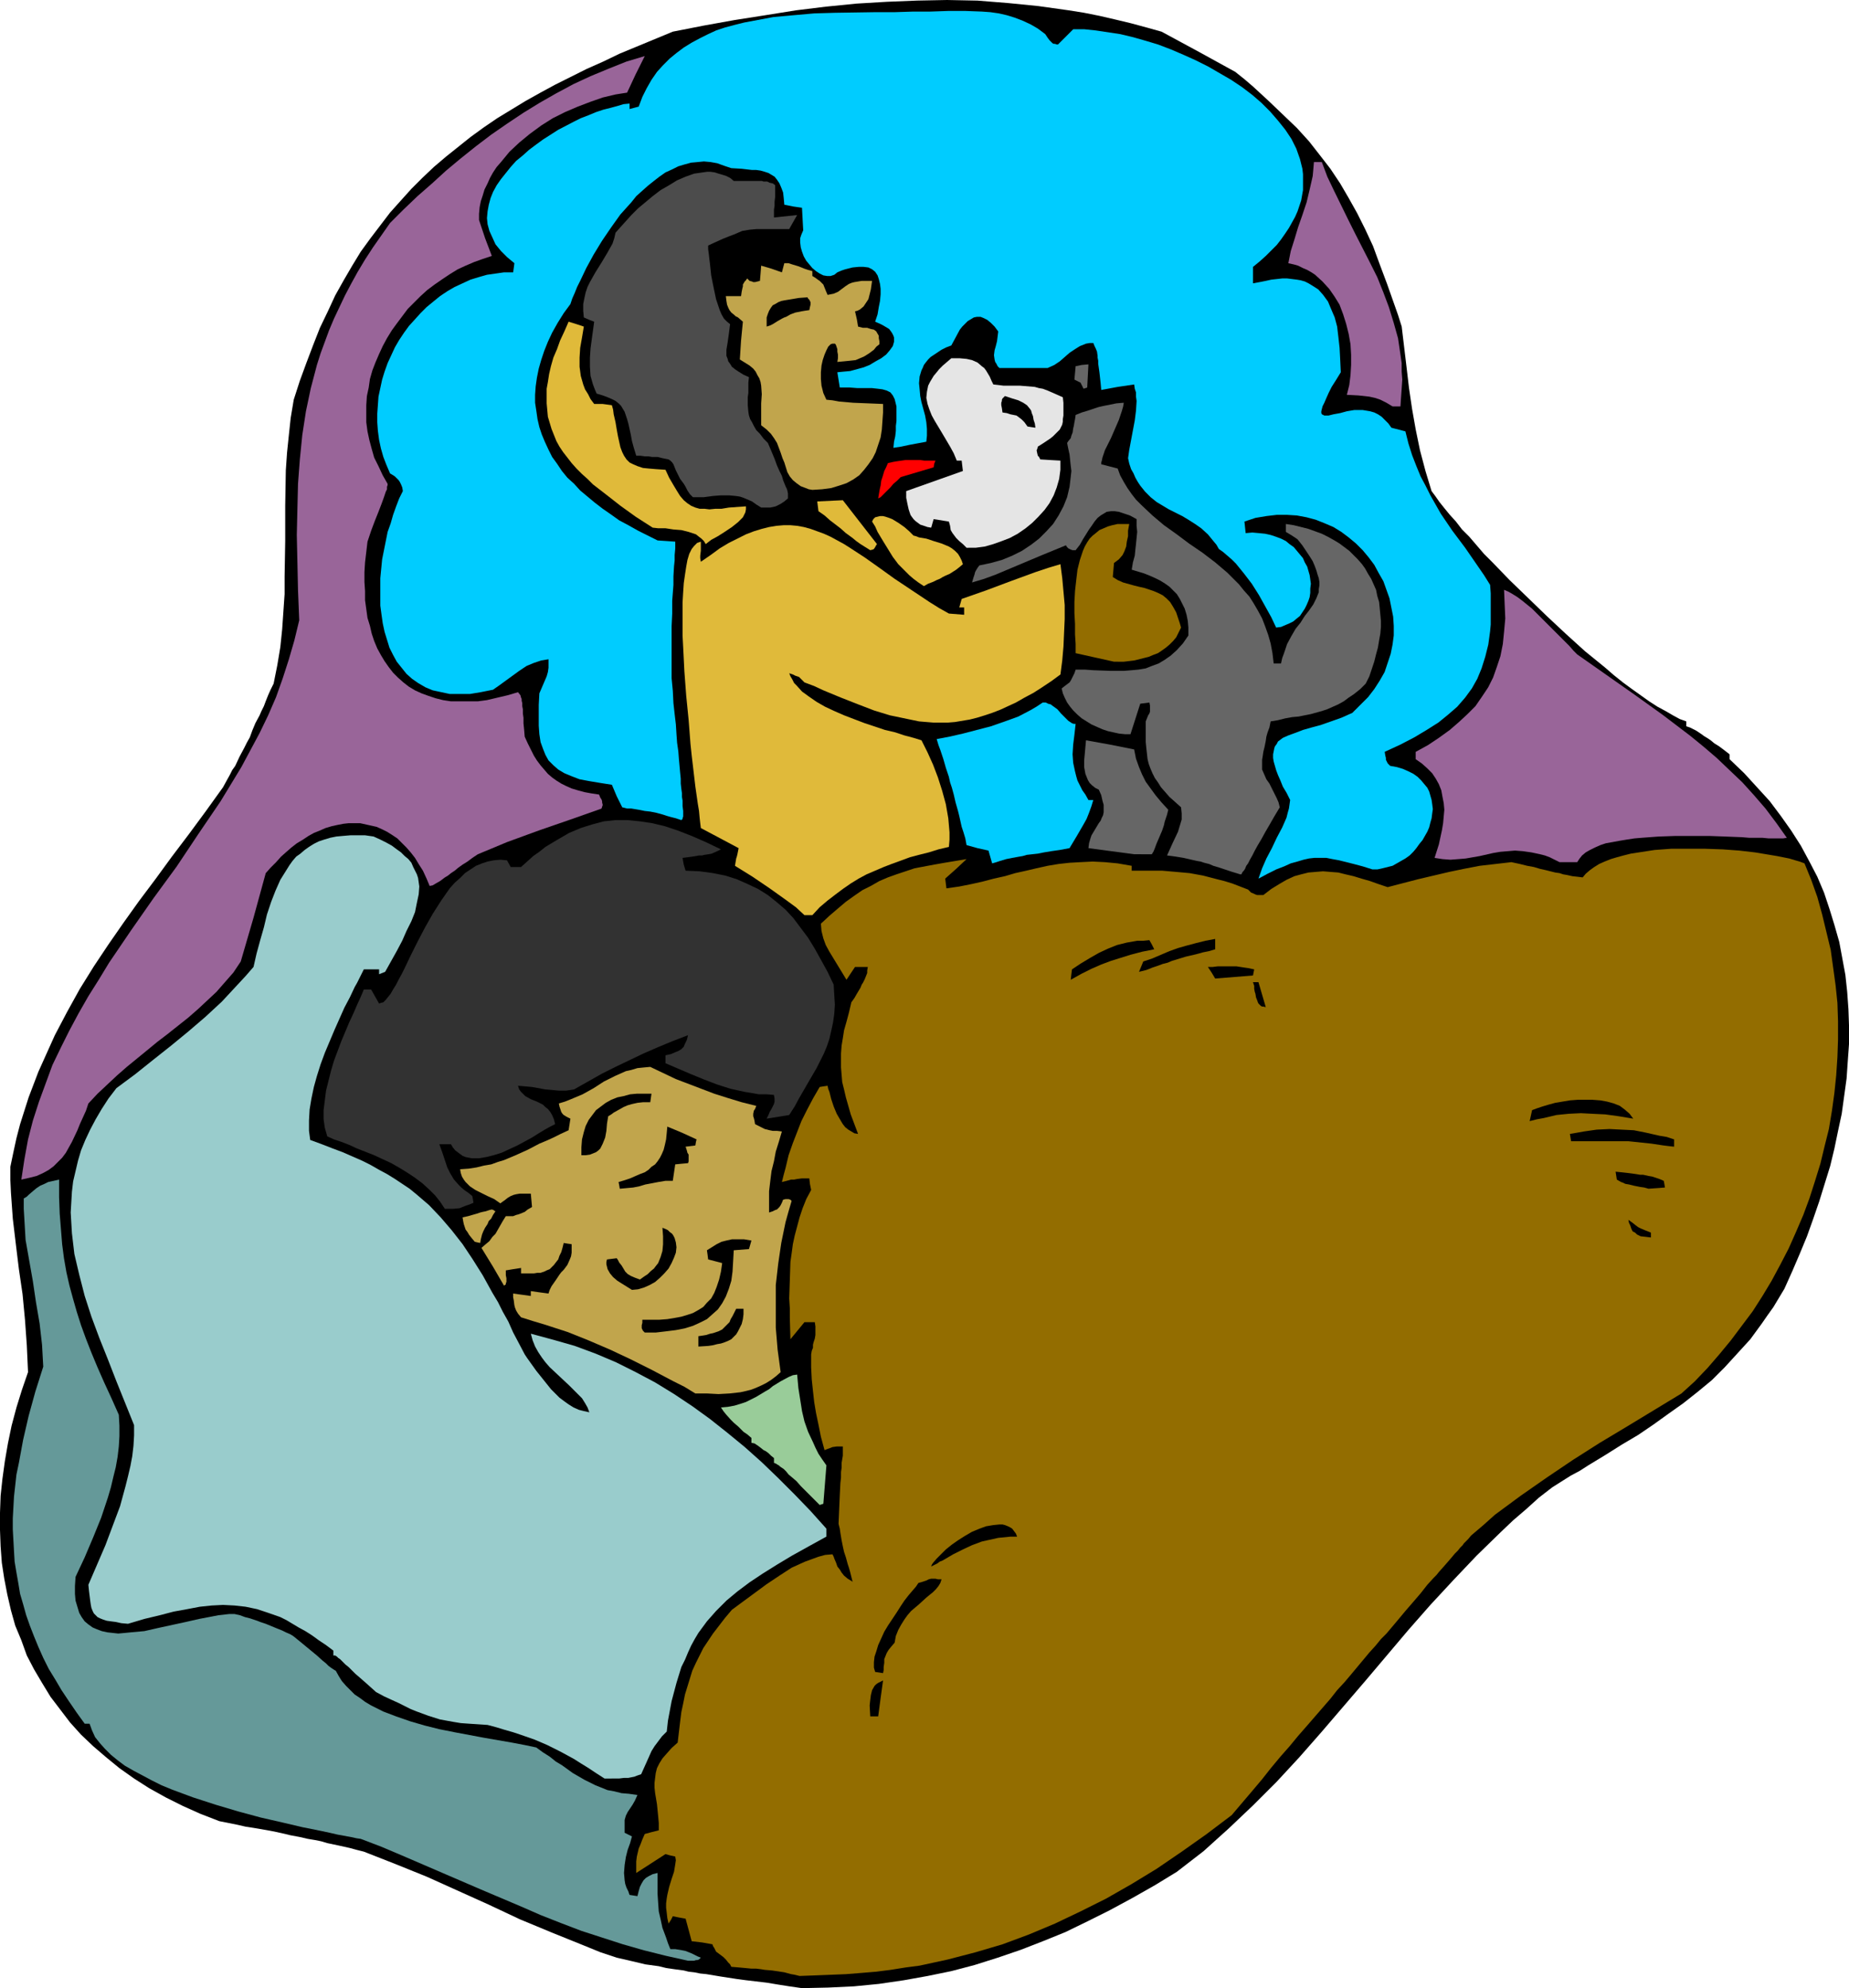 <?xml version="1.0" encoding="UTF-8" standalone="no"?>
<svg
   version="1.0"
   width="129.724mm"
   height="139.49mm"
   id="svg43"
   sodipodi:docname="Eskimo Boy Dreaming.wmf"
   xmlns:inkscape="http://www.inkscape.org/namespaces/inkscape"
   xmlns:sodipodi="http://sodipodi.sourceforge.net/DTD/sodipodi-0.dtd"
   xmlns="http://www.w3.org/2000/svg"
   xmlns:svg="http://www.w3.org/2000/svg">
  <sodipodi:namedview
     id="namedview43"
     pagecolor="#ffffff"
     bordercolor="#000000"
     borderopacity="0.25"
     inkscape:showpageshadow="2"
     inkscape:pageopacity="0.0"
     inkscape:pagecheckerboard="0"
     inkscape:deskcolor="#d1d1d1"
     inkscape:document-units="mm" />
  <defs
     id="defs1">
    <pattern
       id="WMFhbasepattern"
       patternUnits="userSpaceOnUse"
       width="6"
       height="6"
       x="0"
       y="0" />
  </defs>
  <path
     style="fill:#000000;fill-opacity:1;fill-rule:evenodd;stroke:none"
     d="m 212.665,527.205 -3.394,-0.485 -3.07,-0.485 -2.909,-0.485 -2.747,-0.323 -2.747,-0.323 -2.424,-0.323 -2.101,-0.323 -2.101,-0.323 -1.939,-0.323 -1.939,-0.323 -1.616,-0.162 -1.616,-0.323 -1.454,-0.162 -1.293,-0.323 -2.424,-0.323 -2.262,-0.323 -1.939,-0.485 -3.555,-0.485 -3.394,-0.808 -2.101,-0.485 -2.101,-0.485 -4.363,-1.454 -4.363,-1.777 -8.403,-3.393 -8.565,-3.555 -8.242,-3.878 -8.242,-3.716 -8.242,-3.716 -8.403,-3.393 -8.242,-3.231 -1.939,-0.485 -1.778,-0.485 -1.454,-0.323 -1.454,-0.323 -3.07,-0.646 -1.616,-0.485 -1.616,-0.323 -1.939,-0.323 -2.101,-0.485 -2.586,-0.485 -1.293,-0.323 -1.454,-0.323 -1.454,-0.323 -1.778,-0.323 -1.778,-0.323 -1.939,-0.323 -2.101,-0.323 -2.101,-0.485 -2.424,-0.485 -2.424,-0.485 -5.01,-1.939 -4.686,-2.1 -4.525,-2.262 -4.363,-2.424 -4.04,-2.585 -3.878,-2.747 -3.555,-2.908 -3.394,-2.908 -3.232,-3.07 -2.909,-3.231 -2.586,-3.393 -2.586,-3.393 -2.262,-3.716 L 9.05,442.703 7.11,438.987 5.656,434.948 4.04,431.07 2.909,427.031 1.939,422.83 1.131,418.629 0.485,414.429 0.162,410.066 0,405.704 v -4.524 l 0.162,-4.524 0.485,-4.524 0.646,-4.686 0.808,-4.686 0.97,-4.686 1.293,-4.847 1.454,-4.686 1.616,-4.686 -0.162,-3.555 -0.162,-3.555 -0.485,-6.786 -0.646,-6.786 -0.97,-6.624 -0.808,-6.624 -0.808,-6.786 -0.485,-6.786 -0.162,-3.393 v -3.555 l 0.808,-3.878 0.808,-3.716 0.97,-3.716 1.131,-3.555 1.131,-3.555 1.293,-3.393 1.293,-3.393 1.454,-3.231 2.909,-6.463 3.232,-6.14 3.394,-6.14 3.717,-5.978 3.878,-5.817 4.04,-5.817 4.04,-5.655 4.363,-5.817 4.363,-5.978 4.525,-5.978 4.525,-6.14 4.525,-6.301 0.97,-1.777 0.808,-1.454 0.646,-1.293 0.808,-1.131 1.131,-2.424 1.293,-2.424 0.646,-1.293 0.808,-1.454 0.646,-1.777 0.808,-1.939 1.131,-2.1 0.485,-1.131 0.646,-1.293 0.485,-1.293 0.646,-1.616 0.646,-1.454 0.808,-1.616 0.97,-4.847 0.808,-4.847 0.485,-4.686 0.323,-4.686 0.323,-4.686 v -4.686 l 0.162,-9.371 v -9.371 l 0.162,-9.371 0.323,-4.686 0.485,-4.686 0.485,-4.524 0.808,-4.847 1.616,-5.009 1.778,-4.847 1.778,-4.686 1.778,-4.524 2.101,-4.362 1.939,-4.201 2.262,-4.039 2.262,-3.878 2.262,-3.716 2.586,-3.555 2.586,-3.393 2.586,-3.393 2.747,-3.07 2.909,-3.231 2.909,-2.908 3.07,-2.908 3.232,-2.747 3.232,-2.585 3.232,-2.585 3.555,-2.585 3.555,-2.424 3.717,-2.262 3.717,-2.262 4.04,-2.262 3.878,-2.1 4.202,-2.1 4.202,-2.1 4.363,-1.939 4.363,-2.1 4.686,-1.939 4.686,-1.939 4.686,-1.939 8.242,-1.616 8.08,-1.454 8.242,-1.293 8.08,-1.293 7.918,-0.969 8.08,-0.808 8.08,-0.485 8.08,-0.323 L 251.126,0 l 8.08,0.162 8.08,0.646 8.08,0.808 8.08,1.131 4.04,0.646 4.04,0.808 4.202,0.969 4.04,0.969 4.202,1.131 4.04,1.131 9.858,5.332 9.696,5.332 2.424,1.939 2.262,1.939 2.101,1.939 2.101,1.939 3.717,3.555 3.717,3.555 3.232,3.555 2.909,3.716 2.747,3.555 2.586,3.878 2.262,3.878 2.262,4.039 2.101,4.201 2.101,4.524 1.778,4.847 1.939,5.17 1.939,5.493 0.97,2.747 0.97,3.07 1.293,10.825 0.646,5.493 0.808,5.493 0.97,5.493 1.131,5.493 1.454,5.493 1.616,5.332 0.97,1.293 1.131,1.616 1.293,1.616 1.454,1.777 1.616,1.777 1.616,2.1 1.939,1.939 1.939,2.262 1.939,2.262 2.262,2.262 4.525,4.686 4.848,4.686 5.01,4.847 5.01,4.686 5.171,4.686 5.171,4.201 2.424,2.1 2.424,1.939 2.424,1.777 2.262,1.616 2.262,1.616 2.262,1.454 2.101,1.131 1.939,1.131 1.778,0.969 1.778,0.646 v 1.293 l 0.97,0.323 1.616,0.808 0.97,0.646 0.485,0.323 0.646,0.485 0.808,0.485 0.97,0.646 0.97,0.808 1.293,0.808 1.293,0.969 1.454,1.131 v 1.293 l 3.878,3.716 3.394,3.716 3.394,3.716 2.909,3.878 2.747,3.878 2.586,4.039 2.262,4.201 2.101,4.039 1.778,4.201 1.454,4.362 1.293,4.201 1.293,4.524 0.808,4.362 0.808,4.362 0.485,4.524 0.323,4.524 0.162,4.524 v 4.686 l -0.323,4.524 -0.323,4.686 -0.646,4.686 -0.646,4.686 -0.97,4.524 -0.97,4.686 -1.131,4.686 -1.454,4.686 -1.454,4.686 -1.616,4.686 -1.616,4.524 -1.939,4.686 -1.939,4.524 -2.101,4.686 -1.454,2.424 -1.454,2.424 -1.616,2.262 -1.454,2.1 -3.07,4.201 -3.394,3.716 -3.394,3.716 -3.394,3.393 -3.717,3.07 -3.878,3.07 -3.878,2.747 -4.04,2.908 -4.04,2.747 -4.363,2.585 -4.363,2.747 -4.525,2.747 -2.262,1.454 -2.424,1.293 -4.848,3.07 -3.555,2.747 -3.394,3.07 -3.394,2.908 -3.232,3.07 -6.464,6.301 -6.141,6.463 -6.141,6.624 -5.818,6.624 -11.474,13.572 -11.635,13.572 -5.818,6.624 -5.979,6.463 -6.302,6.301 -6.464,6.14 -3.232,2.908 -3.394,3.07 -3.555,2.747 -3.555,2.747 -5.818,3.555 -5.979,3.393 -5.979,3.231 -5.818,2.908 -5.979,2.908 -5.979,2.424 -5.818,2.262 -6.141,2.1 -6.141,1.939 -6.141,1.616 -6.302,1.293 -6.302,1.131 -6.626,0.969 -6.626,0.646 -6.787,0.323 z"
     id="path1" />
  <path
     style="fill:#936d00;fill-opacity:1;fill-rule:evenodd;stroke:none"
     d="m 212.019,523.973 -1.293,-0.323 -0.97,-0.162 -1.778,-0.485 -3.232,-0.485 -1.939,-0.162 -0.97,-0.162 -1.293,-0.162 h -1.293 l -1.616,-0.162 -1.778,-0.162 -1.939,-0.162 -0.323,-0.646 -0.485,-0.485 -0.646,-0.808 -0.646,-0.646 -1.293,-0.969 -0.646,-0.485 -0.485,-0.969 -0.323,-0.485 -0.162,-0.485 -2.747,-0.485 -2.747,-0.323 -1.616,-5.978 -1.778,-0.323 -1.616,-0.323 -0.485,0.969 -0.646,0.969 -0.323,-1.454 -0.162,-1.454 -0.162,-1.293 v -1.131 l 0.162,-1.293 0.162,-0.969 0.485,-2.1 0.646,-2.1 0.646,-1.939 0.323,-1.939 0.162,-1.131 -0.162,-0.969 -1.454,-0.323 -1.131,-0.323 -7.757,5.009 v -1.616 -1.454 l 0.162,-1.293 0.485,-2.1 0.485,-1.131 0.485,-1.293 0.646,-1.454 1.778,-0.485 1.939,-0.485 v -1.939 l -0.162,-1.777 -0.162,-1.616 -0.162,-1.616 -0.485,-2.908 -0.162,-1.454 v -1.293 l 0.162,-1.293 0.162,-1.293 0.323,-1.293 0.646,-1.293 0.808,-1.293 1.131,-1.293 1.293,-1.454 1.616,-1.454 0.323,-2.747 0.323,-2.747 0.323,-2.585 0.485,-2.262 0.485,-2.424 0.646,-2.1 0.646,-2.1 0.646,-2.1 0.97,-2.1 0.97,-1.939 0.97,-1.939 1.293,-1.939 1.293,-1.939 1.616,-2.1 1.616,-2.1 1.778,-2.1 3.07,-2.262 3.07,-2.262 3.07,-2.262 3.394,-2.262 3.232,-2.1 1.778,-0.808 1.778,-0.808 1.778,-0.646 1.778,-0.646 1.778,-0.485 1.939,-0.162 0.323,0.646 0.162,0.485 0.485,1.131 0.323,0.969 0.646,0.808 0.485,0.808 0.646,0.808 0.97,0.808 1.293,0.808 -0.323,-1.293 -0.323,-1.293 -0.323,-1.131 -0.323,-0.969 -0.485,-1.777 -0.485,-1.454 -0.323,-1.454 -0.323,-1.616 -0.162,-0.969 -0.162,-0.969 -0.162,-1.131 -0.323,-1.293 0.162,-3.878 0.162,-3.716 0.162,-3.231 0.162,-1.454 v -1.454 l 0.162,-1.131 v -1.293 l 0.162,-0.969 0.162,-0.969 v -0.808 -0.646 -0.646 -0.323 h -1.616 l -1.131,0.162 -0.808,0.323 -0.485,0.162 -0.808,0.323 -0.485,-1.777 -0.485,-1.777 -0.646,-3.231 -0.646,-3.07 -0.485,-2.908 -0.323,-2.908 -0.323,-3.07 -0.162,-3.231 v -3.393 l 0.162,-0.969 0.323,-0.808 v -0.808 l 0.162,-0.646 0.323,-0.969 0.162,-0.969 v -1.454 -0.808 l -0.162,-1.131 h -2.747 l -3.717,4.524 -0.162,-5.655 v -2.585 l -0.162,-2.585 0.162,-4.847 0.162,-4.847 0.323,-2.262 0.323,-2.424 0.485,-2.262 0.646,-2.424 0.646,-2.424 0.808,-2.424 0.97,-2.424 1.293,-2.424 -0.323,-1.616 -0.162,-1.454 h -1.939 l -1.293,0.162 -0.808,0.162 h -0.808 l -1.131,0.323 -1.293,0.323 0.485,-1.939 0.485,-1.777 0.808,-3.393 1.131,-3.231 1.131,-2.908 1.131,-2.908 1.454,-2.908 1.616,-3.07 1.778,-3.07 0.97,-0.162 1.131,-0.162 0.162,0.808 0.323,0.808 0.485,1.939 0.646,1.939 0.808,1.939 1.131,1.939 0.485,0.808 0.646,0.808 0.808,0.646 0.808,0.485 0.808,0.485 0.97,0.162 -0.97,-2.585 -0.97,-2.585 -0.646,-2.262 -0.646,-2.262 -0.485,-2.1 -0.485,-1.939 -0.162,-1.939 -0.162,-1.939 v -1.777 -1.939 l 0.162,-2.1 0.323,-1.939 0.323,-2.1 0.646,-2.262 0.646,-2.424 0.646,-2.747 0.808,-1.131 0.646,-1.131 0.485,-0.808 0.485,-0.808 0.323,-0.808 0.323,-0.485 0.485,-0.969 0.323,-0.808 0.323,-0.808 v -0.646 l 0.162,-0.969 h -3.394 l -2.262,3.393 -2.262,-3.716 -2.262,-3.716 -0.97,-1.777 -0.646,-1.777 -0.485,-1.939 -0.162,-1.939 2.262,-2.1 2.262,-1.939 2.101,-1.777 2.262,-1.616 2.101,-1.454 2.262,-1.131 2.262,-1.293 2.262,-0.969 2.262,-0.808 2.424,-0.808 2.424,-0.808 2.586,-0.485 2.586,-0.485 2.747,-0.485 2.909,-0.485 2.909,-0.485 -2.747,2.585 -2.909,2.585 0.323,2.585 3.394,-0.485 3.232,-0.646 2.909,-0.646 3.07,-0.808 2.909,-0.646 2.747,-0.808 2.909,-0.646 2.747,-0.646 2.909,-0.646 2.909,-0.485 2.909,-0.323 2.909,-0.162 3.232,-0.162 3.232,0.162 3.394,0.323 3.717,0.646 v 1.293 h 4.202 3.878 l 3.717,0.323 3.555,0.323 3.555,0.646 3.717,0.969 1.939,0.485 2.101,0.646 2.101,0.808 2.101,0.808 0.485,0.485 0.323,0.323 0.808,0.323 0.323,0.162 0.485,0.162 h 1.616 l 2.101,-1.616 2.101,-1.293 1.939,-1.131 2.101,-0.969 1.778,-0.485 1.939,-0.485 1.939,-0.162 1.939,-0.162 1.939,0.162 2.101,0.162 1.939,0.485 2.101,0.485 2.101,0.646 2.262,0.646 2.262,0.808 2.424,0.808 8.08,-2.1 8.242,-1.939 3.878,-0.808 4.202,-0.808 4.202,-0.485 4.202,-0.485 2.262,0.485 1.939,0.485 1.778,0.323 1.616,0.485 1.454,0.323 1.293,0.323 1.293,0.323 1.131,0.162 0.97,0.323 0.97,0.162 1.454,0.323 1.454,0.162 1.293,0.162 0.808,-0.969 1.131,-0.969 1.131,-0.808 1.293,-0.808 1.454,-0.646 1.616,-0.646 1.616,-0.485 1.778,-0.485 1.939,-0.485 2.101,-0.323 4.202,-0.646 4.363,-0.323 h 4.525 4.525 l 4.686,0.162 4.363,0.323 4.202,0.485 3.878,0.646 1.939,0.323 1.616,0.323 1.616,0.323 1.616,0.485 1.131,0.323 1.293,0.485 1.778,4.362 1.616,4.524 1.293,4.686 1.131,4.686 1.131,4.686 0.646,4.686 0.646,4.686 0.485,4.686 0.162,4.847 v 4.847 l -0.162,4.686 -0.323,4.847 -0.485,4.686 -0.646,4.686 -0.808,4.847 -1.131,4.524 -1.131,4.686 -1.454,4.686 -1.454,4.524 -1.616,4.362 -1.939,4.524 -1.939,4.362 -2.262,4.362 -2.262,4.201 -2.424,4.039 -2.586,4.039 -2.909,3.878 -2.909,3.878 -3.07,3.716 -3.07,3.555 -3.394,3.555 -3.555,3.231 -14.382,8.725 -7.272,4.362 -7.11,4.524 -6.949,4.686 -6.949,4.847 -6.787,5.009 -3.07,2.747 -3.232,2.747 -0.808,0.969 -0.646,0.646 -0.485,0.485 -0.323,0.485 -0.646,0.646 -0.646,0.808 -0.808,0.808 -0.808,0.969 -0.97,1.131 -1.131,1.293 -1.293,1.454 -0.646,0.808 -0.808,0.808 -1.616,1.777 -1.778,2.262 -1.939,2.262 -2.101,2.424 -2.424,2.908 -2.586,3.07 -1.454,1.454 -1.454,1.777 -1.616,1.777 -1.616,1.939 -1.616,1.939 -1.616,1.939 -1.778,2.1 -1.939,2.1 -1.778,2.262 -2.101,2.424 -2.101,2.424 -2.101,2.424 -2.262,2.585 -2.262,2.747 -2.424,2.747 -2.424,2.908 -2.424,3.07 -2.586,3.07 -2.747,3.231 -2.747,3.231 -6.626,5.009 -6.626,4.686 -6.626,4.524 -6.626,4.039 -6.787,3.878 -6.787,3.393 -6.787,3.231 -6.949,2.908 -6.949,2.585 -7.11,2.1 -3.717,0.969 -3.717,0.969 -3.717,0.808 -3.717,0.808 -3.717,0.485 -4.04,0.646 -3.878,0.485 -3.878,0.323 -4.04,0.323 -4.04,0.162 -4.04,0.162 z"
     id="path2" />
  <path
     style="fill:#659999;fill-opacity:1;fill-rule:evenodd;stroke:none"
     d="m 182.446,519.934 -5.818,-1.293 -5.818,-1.454 -5.656,-1.616 -5.494,-1.777 -5.494,-1.777 -5.494,-2.1 -5.333,-2.1 -5.171,-2.262 -10.666,-4.524 -10.504,-4.524 -10.504,-4.524 -5.333,-2.262 -5.494,-2.1 -1.131,-0.162 -1.454,-0.323 -1.778,-0.323 -1.778,-0.323 -2.101,-0.485 -2.262,-0.485 -2.424,-0.485 -2.424,-0.485 -2.747,-0.646 -2.747,-0.646 -5.656,-1.293 -5.979,-1.616 -5.979,-1.777 -5.979,-1.939 -5.656,-2.1 -2.747,-1.131 -2.586,-1.293 -2.424,-1.293 -2.424,-1.293 -2.262,-1.293 -1.939,-1.454 -1.778,-1.454 -1.616,-1.616 -1.293,-1.454 -1.293,-1.616 -0.808,-1.777 -0.646,-1.777 h -1.293 l -2.101,-2.908 -2.101,-3.07 -1.939,-2.908 -1.616,-2.747 -1.778,-2.908 -1.454,-2.908 -1.293,-2.908 -1.131,-2.747 -1.131,-2.908 -0.97,-2.747 -0.808,-2.908 -0.808,-2.747 -0.485,-2.908 -0.485,-2.747 -0.485,-2.908 -0.162,-2.747 -0.162,-2.908 -0.162,-2.908 v -2.908 l 0.162,-2.908 0.162,-2.908 0.323,-2.908 0.323,-2.908 0.646,-3.07 1.131,-6.14 1.454,-6.301 1.778,-6.463 2.101,-6.624 -0.162,-2.908 -0.162,-2.908 -0.646,-5.655 -0.97,-5.655 -0.808,-5.493 -0.97,-5.493 -0.97,-5.493 -0.162,-2.747 -0.162,-2.747 -0.162,-2.747 v -2.747 l 0.808,-0.485 0.485,-0.485 1.131,-0.969 0.97,-0.808 0.97,-0.646 1.131,-0.485 0.97,-0.485 1.454,-0.323 1.454,-0.323 v 4.686 l 0.162,4.362 0.323,4.039 0.323,4.039 0.485,3.716 0.646,3.716 0.808,3.555 0.97,3.555 0.97,3.393 1.131,3.555 1.293,3.555 1.454,3.716 1.616,3.878 1.778,4.039 1.939,4.201 1.939,4.362 0.162,2.908 v 2.747 l -0.162,2.747 -0.323,2.747 -0.485,2.747 -0.646,2.585 -0.646,2.747 -0.808,2.747 -1.778,5.332 -2.101,5.17 -2.262,5.332 -2.424,5.17 -0.162,2.424 v 2.1 l 0.162,1.777 0.485,1.616 0.485,1.616 0.646,1.131 0.808,1.131 0.97,0.808 1.131,0.808 1.131,0.485 1.293,0.485 1.454,0.323 1.454,0.162 1.454,0.162 1.778,-0.162 1.616,-0.162 3.555,-0.323 3.555,-0.808 7.434,-1.616 3.555,-0.808 3.394,-0.646 1.616,-0.323 1.454,-0.162 1.454,-0.162 h 1.454 l 1.454,0.323 1.293,0.485 1.293,0.323 0.97,0.323 0.97,0.323 0.808,0.323 1.454,0.485 2.747,1.131 1.616,0.646 0.97,0.485 1.131,0.485 0.808,0.485 0.808,0.646 1.778,1.454 3.717,3.07 1.616,1.454 0.808,0.646 0.646,0.646 0.646,0.485 0.485,0.323 0.485,0.323 0.323,0.162 0.808,1.454 0.808,1.293 1.131,1.293 1.131,1.131 1.131,1.131 1.454,0.969 1.293,0.969 1.616,0.969 3.232,1.616 3.394,1.293 3.717,1.293 3.878,1.131 3.878,0.969 4.04,0.808 7.757,1.454 3.717,0.646 3.717,0.646 3.394,0.646 3.07,0.646 1.778,1.293 1.778,1.131 1.616,1.293 1.616,0.969 2.909,2.1 3.07,1.777 2.909,1.454 1.616,0.646 1.616,0.646 1.778,0.323 1.939,0.485 1.939,0.162 2.262,0.323 -0.646,1.454 -0.646,1.131 -0.646,0.969 -0.646,0.969 -0.485,0.969 -0.323,1.131 v 0.646 1.777 0.969 l 0.97,0.485 0.97,0.485 -0.485,1.777 -0.646,1.777 -0.485,1.939 -0.323,2.1 -0.162,2.1 0.162,1.939 0.162,0.969 0.323,0.969 0.485,0.969 0.323,0.969 2.101,0.323 0.323,-1.293 0.323,-1.131 0.485,-0.969 0.485,-0.808 0.646,-0.646 0.808,-0.485 0.97,-0.485 1.293,-0.323 v 1.616 3.878 l 0.162,2.424 0.162,2.262 0.485,2.1 0.485,2.262 0.485,1.293 0.485,1.293 0.485,1.454 0.646,1.616 h 1.293 l 0.97,0.162 0.97,0.162 0.808,0.162 0.808,0.323 0.808,0.323 0.97,0.485 0.646,0.323 0.808,0.323 -0.485,0.485 -0.485,0.162 h -0.323 l -0.485,0.162 z"
     id="path3" />
  <path
     style="fill:#99cccc;fill-opacity:1;fill-rule:evenodd;stroke:none"
     d="m 160.307,471.624 -2.262,-1.454 -1.939,-1.293 -2.101,-1.293 -1.778,-1.131 -1.778,-0.969 -1.778,-0.969 -3.555,-1.777 -3.394,-1.454 -3.717,-1.293 -1.939,-0.646 -2.262,-0.646 -2.101,-0.646 -2.424,-0.646 -2.424,-0.162 -2.424,-0.162 -2.262,-0.162 -1.939,-0.323 -1.778,-0.323 -1.778,-0.323 -3.07,-0.969 -3.07,-1.131 -1.616,-0.646 -1.616,-0.808 -1.616,-0.808 -1.778,-0.808 -2.101,-0.969 -2.101,-1.131 -1.616,-1.454 -1.454,-1.293 -1.293,-1.131 -1.131,-0.969 -0.97,-0.969 -0.808,-0.808 -0.808,-0.646 -0.646,-0.646 -0.485,-0.485 -0.323,-0.323 -0.485,-0.323 -0.323,-0.323 -0.485,-0.323 H 88.395 v -1.293 l -1.939,-1.454 -1.939,-1.293 -1.778,-1.293 -1.778,-1.131 -1.778,-0.969 -1.616,-0.969 -1.616,-0.969 -1.616,-0.808 -3.232,-1.131 -2.909,-0.969 -3.07,-0.646 -2.909,-0.323 -3.07,-0.162 -3.07,0.162 -3.07,0.323 -3.394,0.646 -3.555,0.646 -3.717,0.969 -4.04,0.969 -4.363,1.293 -1.778,-0.162 -1.454,-0.323 -1.293,-0.162 -1.131,-0.162 -0.97,-0.323 -0.808,-0.323 -0.646,-0.323 -0.485,-0.485 -0.485,-0.485 -0.323,-0.646 -0.323,-0.808 -0.162,-0.808 -0.162,-1.131 -0.162,-1.293 -0.162,-1.293 -0.162,-1.616 4.525,-10.502 1.939,-5.17 1.939,-5.17 1.454,-5.332 0.646,-2.585 0.646,-2.747 0.485,-2.585 0.323,-2.747 0.162,-2.747 v -2.747 l -4.686,-11.633 -2.262,-5.817 -2.262,-5.655 -2.101,-5.655 -1.778,-5.493 -1.454,-5.655 -0.646,-2.747 -0.646,-2.747 -0.323,-2.747 -0.323,-2.747 -0.162,-2.747 -0.162,-2.747 0.162,-2.747 0.162,-2.747 0.323,-2.747 0.646,-2.747 0.646,-2.747 0.808,-2.747 1.131,-2.747 1.293,-2.747 1.454,-2.747 1.616,-2.747 1.778,-2.747 2.101,-2.747 5.01,-3.716 4.848,-3.878 4.686,-3.716 4.525,-3.716 4.525,-3.878 4.363,-4.039 4.202,-4.524 2.101,-2.262 2.101,-2.424 0.808,-3.555 0.97,-3.555 0.97,-3.393 0.808,-3.393 1.131,-3.393 1.131,-2.908 1.293,-2.908 1.616,-2.585 0.808,-1.293 0.808,-1.131 0.97,-1.131 1.131,-0.808 1.131,-0.969 1.131,-0.808 1.293,-0.808 1.293,-0.646 1.454,-0.485 1.616,-0.485 1.616,-0.323 1.778,-0.162 1.939,-0.162 h 1.778 2.101 l 2.262,0.323 1.778,0.808 1.616,0.808 1.454,0.808 1.293,0.969 1.131,0.808 0.97,0.969 0.97,0.808 0.808,0.969 0.485,1.131 0.485,0.969 0.485,0.969 0.323,0.969 0.162,1.131 0.162,1.131 -0.162,2.1 -0.485,2.262 -0.485,2.424 -0.97,2.424 -1.293,2.585 -1.131,2.585 -1.454,2.747 -3.07,5.493 -1.616,0.646 v -1.293 h -4.04 l -1.131,2.262 -0.646,1.293 -0.646,1.131 -1.293,2.747 -1.454,2.747 -2.586,5.817 -2.586,6.14 -1.131,3.07 -0.97,3.07 -0.808,2.908 -0.646,3.07 -0.485,2.908 -0.162,2.908 v 2.747 l 0.323,2.424 3.07,1.131 2.909,1.131 2.586,0.969 2.586,1.131 2.586,1.131 2.262,1.131 2.262,1.293 2.101,1.131 2.101,1.293 1.939,1.293 1.939,1.293 1.778,1.454 3.394,2.908 3.07,3.231 2.909,3.393 2.909,3.716 2.586,3.878 2.747,4.362 2.586,4.686 1.454,2.424 1.293,2.585 1.454,2.585 1.293,2.908 1.454,2.747 1.616,3.07 0.646,0.969 0.808,1.131 0.808,1.131 0.808,1.131 1.939,2.424 1.939,2.424 2.262,2.262 1.293,0.969 1.131,0.808 1.293,0.808 1.454,0.646 1.293,0.323 1.454,0.323 -0.485,-1.293 -0.646,-1.131 -0.808,-1.293 -1.131,-1.131 -2.262,-2.262 -2.586,-2.424 -2.586,-2.424 -1.131,-1.293 -0.97,-1.293 -0.97,-1.454 -0.808,-1.454 -0.646,-1.616 -0.485,-1.777 5.979,1.616 5.656,1.616 5.656,2.1 5.333,2.262 5.171,2.585 5.171,2.747 5.01,3.07 4.848,3.231 4.686,3.393 4.686,3.716 4.525,3.716 4.525,4.039 4.363,4.201 4.363,4.362 4.202,4.362 4.202,4.686 v 2.1 l -4.686,2.585 -4.363,2.424 -4.04,2.424 -3.878,2.424 -3.394,2.262 -3.232,2.424 -2.909,2.424 -2.747,2.747 -2.424,2.747 -2.262,3.07 -0.97,1.616 -0.97,1.777 -0.808,1.777 -0.808,1.939 -0.97,1.939 -0.646,2.1 -0.646,2.1 -0.646,2.424 -0.646,2.424 -0.485,2.585 -0.485,2.585 -0.323,2.908 -1.293,1.293 -0.97,1.293 -0.97,1.293 -0.808,1.293 -1.293,2.908 -1.454,3.231 -0.97,0.323 -0.808,0.323 -1.616,0.323 h -1.131 l -1.293,0.162 z"
     id="path4" />
  <path
     style="fill:#000000;fill-opacity:1;fill-rule:evenodd;stroke:none"
     d="m 230.765,455.144 -0.162,-2.908 0.162,-1.454 0.162,-1.293 0.323,-1.293 0.646,-1.131 0.485,-0.485 0.485,-0.323 0.646,-0.323 0.646,-0.323 -0.646,4.686 -0.646,4.847 z"
     id="path5" />
  <path
     style="fill:#000000;fill-opacity:1;fill-rule:evenodd;stroke:none"
     d="m 232.057,443.35 -0.323,-1.131 v -1.454 l 0.162,-1.454 0.485,-1.454 0.485,-1.616 0.808,-1.777 0.808,-1.777 0.97,-1.616 2.262,-3.393 1.131,-1.777 0.97,-1.454 1.131,-1.454 0.97,-1.131 0.97,-1.131 0.646,-0.969 1.131,-0.323 0.97,-0.323 0.646,-0.323 0.646,-0.162 h 1.131 l 0.646,0.162 h 0.97 l -0.323,0.969 -0.485,0.808 -0.646,0.808 -0.808,0.808 -1.778,1.454 -1.939,1.777 -2.101,1.777 -0.97,1.131 -0.808,1.131 -0.808,1.293 -0.808,1.454 -0.646,1.616 -0.323,1.777 -0.97,1.131 -0.646,0.808 -0.485,0.808 -0.323,0.808 -0.323,0.808 v 0.969 l -0.162,1.131 v 0.808 l -0.162,0.808 z"
     id="path6" />
  <path
     style="fill:#000000;fill-opacity:1;fill-rule:evenodd;stroke:none"
     d="m 246.925,415.398 0.162,-0.485 0.323,-0.485 0.97,-1.131 1.131,-1.131 1.293,-1.293 1.616,-1.293 1.616,-1.131 1.778,-1.131 1.939,-1.131 1.939,-0.808 1.778,-0.646 1.939,-0.323 1.616,-0.162 h 0.808 l 0.646,0.162 0.808,0.323 0.646,0.323 0.485,0.323 0.485,0.646 0.485,0.646 0.323,0.808 h -1.778 l -1.616,0.162 -1.616,0.162 -1.454,0.323 -2.909,0.646 -2.586,0.969 -2.424,1.131 -2.586,1.293 -2.747,1.616 -0.808,0.323 -0.646,0.485 z"
     id="path7" />
  <path
     style="fill:#99cc99;fill-opacity:1;fill-rule:evenodd;stroke:none"
     d="m 217.352,399.079 -1.939,-1.939 -1.616,-1.616 -1.454,-1.454 -1.131,-1.293 -1.131,-0.969 -0.97,-0.808 -0.646,-0.808 -0.646,-0.646 -0.485,-0.323 -0.485,-0.323 -0.323,-0.323 -0.323,-0.162 -0.485,-0.323 -0.485,-0.162 v -1.293 l -0.808,-0.646 -0.646,-0.646 -0.646,-0.485 -0.646,-0.323 -0.808,-0.646 -0.646,-0.485 -0.485,-0.323 -0.485,-0.323 -0.808,-0.162 v -1.293 l -1.131,-0.969 -0.97,-0.646 -0.808,-0.808 -0.646,-0.646 -1.131,-0.969 -0.808,-0.808 -1.293,-1.454 -0.646,-0.808 -0.646,-0.969 1.778,-0.162 1.778,-0.323 1.616,-0.485 1.454,-0.485 1.293,-0.646 1.293,-0.646 2.424,-1.454 1.131,-0.646 0.97,-0.808 2.101,-1.293 2.101,-1.131 1.131,-0.485 1.131,-0.162 0.162,1.777 0.162,1.777 0.485,3.07 0.485,3.07 0.646,2.747 0.97,2.747 1.293,2.747 0.646,1.454 0.808,1.616 0.97,1.454 1.131,1.616 -0.808,10.179 z"
     id="path8" />
  <path
     style="fill:#c1a54c;fill-opacity:1;fill-rule:evenodd;stroke:none"
     d="m 184.385,369.512 -2.909,-1.777 -2.909,-1.454 -5.818,-3.07 -5.494,-2.747 -5.494,-2.585 -5.656,-2.424 -5.656,-2.262 -5.979,-1.939 -3.232,-0.969 -3.07,-0.969 -0.808,-0.969 -0.485,-0.808 -0.323,-0.808 -0.162,-0.646 -0.162,-1.293 -0.162,-0.808 v -0.969 l 4.686,0.646 v -1.293 l 2.262,0.323 2.424,0.323 0.323,-0.969 0.485,-0.969 1.131,-1.616 0.97,-1.454 0.485,-0.646 0.646,-0.646 0.97,-1.293 0.646,-1.454 0.323,-0.808 0.162,-0.969 v -1.131 -1.131 l -1.131,-0.162 -0.97,-0.162 -0.323,1.293 -0.323,1.131 -0.485,0.969 -0.323,0.969 -0.646,0.808 -0.485,0.646 -0.485,0.485 -0.646,0.646 -0.808,0.323 -0.646,0.323 -0.97,0.323 h -0.808 l -0.97,0.162 h -2.262 -1.131 v -1.454 l -2.101,0.323 -1.939,0.323 v 1.293 l 0.162,0.808 v 0.969 l -0.162,0.323 v 0.323 l -0.485,0.323 -2.909,-5.009 -3.07,-5.009 1.131,-0.969 0.97,-0.808 0.808,-1.131 0.808,-0.808 1.293,-2.262 0.646,-1.131 0.808,-1.293 h 0.97 0.97 l 0.808,-0.323 0.646,-0.162 0.808,-0.323 0.808,-0.323 0.808,-0.646 1.131,-0.646 -0.323,-3.555 h -1.616 -1.293 l -0.97,0.162 -0.646,0.162 -0.808,0.323 -0.808,0.485 -0.808,0.646 -0.485,0.323 -0.646,0.485 -1.616,-1.131 -1.778,-0.808 -1.616,-0.808 -1.616,-0.808 -1.454,-0.969 -1.131,-1.131 -0.485,-0.646 -0.485,-0.808 -0.323,-0.969 -0.162,-0.969 2.262,-0.162 2.101,-0.323 1.939,-0.485 1.939,-0.323 1.778,-0.646 1.616,-0.485 3.07,-1.293 3.232,-1.454 3.07,-1.616 1.939,-0.808 1.778,-0.808 1.939,-0.969 2.101,-0.969 0.485,-3.07 -0.97,-0.485 -0.808,-0.485 -0.323,-0.323 -0.323,-0.485 -0.323,-0.969 -0.162,-0.485 -0.162,-0.808 1.616,-0.485 1.616,-0.646 3.07,-1.293 2.909,-1.616 2.747,-1.777 2.909,-1.454 1.454,-0.646 1.454,-0.646 1.454,-0.323 1.616,-0.485 1.616,-0.162 1.778,-0.162 3.394,1.616 3.394,1.616 6.787,2.585 3.394,1.293 3.555,1.131 3.717,1.131 3.878,0.969 -0.323,0.808 -0.323,0.485 -0.162,0.808 v 0.646 l 0.162,0.485 0.162,0.646 0.162,0.969 0.97,0.485 0.97,0.485 0.646,0.323 0.646,0.162 0.646,0.162 0.808,0.162 h 1.131 l 1.293,0.162 -0.808,2.747 -0.808,2.585 -0.485,2.585 -0.646,2.585 -0.323,2.585 -0.323,2.747 v 2.747 2.908 l 0.97,-0.323 0.646,-0.323 0.485,-0.162 0.323,-0.323 0.323,-0.323 0.323,-0.485 0.323,-0.646 0.323,-0.808 0.646,-0.162 h 0.323 0.485 l 0.485,0.162 0.323,0.323 -0.808,2.747 -0.808,2.908 -1.131,5.493 -0.808,5.493 -0.646,5.655 v 5.655 5.655 l 0.485,5.817 0.808,5.978 -1.293,1.131 -1.293,0.969 -1.293,0.808 -1.293,0.646 -1.454,0.646 -1.293,0.485 -1.293,0.323 -1.454,0.323 -2.909,0.323 -2.909,0.162 -3.07,-0.162 z"
     id="path9" />
  <path
     style="fill:#000000;fill-opacity:1;fill-rule:evenodd;stroke:none"
     d="m 185.193,357.071 v -2.747 l 1.131,-0.162 0.97,-0.162 0.97,-0.323 0.808,-0.162 1.454,-0.485 0.97,-0.485 0.97,-0.969 0.97,-0.969 0.323,-0.808 0.485,-0.808 0.485,-0.969 0.485,-0.969 h 1.939 v 1.454 l -0.162,1.293 -0.323,1.293 -0.485,0.969 -0.485,0.969 -0.485,0.808 -0.646,0.646 -0.646,0.646 -0.97,0.485 -0.808,0.323 -0.97,0.323 -0.97,0.162 -1.293,0.323 -1.131,0.162 z"
     id="path10" />
  <path
     style="fill:#000000;fill-opacity:1;fill-rule:evenodd;stroke:none"
     d="m 170.973,353.355 -0.323,-0.323 -0.162,-0.162 -0.323,-0.646 v -0.323 -0.485 l 0.162,-0.646 v -0.808 h 2.424 2.101 l 2.101,-0.162 1.939,-0.323 1.778,-0.323 1.616,-0.485 1.454,-0.485 1.454,-0.808 1.293,-0.808 0.97,-1.131 1.131,-1.131 0.808,-1.454 0.646,-1.616 0.646,-1.939 0.485,-2.1 0.323,-2.262 -3.717,-0.969 -0.162,-1.293 -0.162,-1.131 1.293,-0.808 1.293,-0.808 1.293,-0.646 1.293,-0.323 1.454,-0.323 h 1.616 1.616 l 1.939,0.323 -0.646,2.262 -4.04,0.323 -0.162,2.908 -0.162,2.747 -0.323,2.424 -0.646,2.1 -0.808,2.1 -0.97,1.777 -1.131,1.616 -1.454,1.293 -1.454,1.293 -1.939,0.969 -1.778,0.808 -2.101,0.646 -2.424,0.485 -2.586,0.323 -2.747,0.323 z"
     id="path11" />
  <path
     style="fill:#000000;fill-opacity:1;fill-rule:evenodd;stroke:none"
     d="m 167.579,342.045 -2.586,-1.616 -1.293,-0.808 -1.131,-0.969 -0.808,-0.969 -0.646,-1.131 -0.162,-0.646 -0.162,-0.646 v -0.646 l 0.162,-0.646 1.293,-0.162 1.293,-0.162 0.323,0.485 0.323,0.646 0.646,0.808 0.485,0.808 0.485,0.808 0.646,0.646 0.808,0.485 1.131,0.485 1.293,0.485 1.131,-0.808 0.97,-0.646 0.808,-0.808 0.808,-0.646 0.485,-0.646 0.646,-0.808 0.323,-0.808 0.323,-0.808 0.485,-1.616 0.162,-1.777 v -2.1 l -0.162,-2.262 0.808,0.323 0.646,0.323 0.485,0.485 0.646,0.485 0.323,0.485 0.323,0.646 0.323,1.131 0.162,1.293 -0.162,1.454 -0.485,1.293 -0.646,1.454 -0.808,1.454 -1.131,1.293 -1.131,1.131 -1.293,1.131 -1.454,0.808 -1.454,0.646 -1.616,0.485 z"
     id="path12" />
  <path
     style="fill:#c1a54c;fill-opacity:1;fill-rule:evenodd;stroke:none"
     d="m 125.886,329.281 -0.808,-0.969 -0.646,-0.808 -0.485,-0.808 -0.485,-0.646 -0.485,-1.454 -0.162,-0.808 -0.162,-0.969 1.454,-0.323 1.131,-0.323 1.131,-0.323 0.97,-0.323 0.646,-0.162 0.808,-0.162 0.485,-0.162 0.485,-0.162 0.646,-0.162 0.485,0.162 0.162,0.162 0.323,0.162 -0.646,0.969 -0.485,0.969 -0.646,0.646 -0.323,0.808 -0.323,0.485 -0.323,0.485 -0.485,0.969 -0.323,0.808 -0.162,0.646 -0.162,0.646 -0.162,0.969 -0.808,-0.162 z"
     id="path13" />
  <path
     style="fill:#000000;fill-opacity:1;fill-rule:evenodd;stroke:none"
     d="m 435.027,327.827 -0.97,-0.485 -0.485,-0.485 -0.646,-0.323 -0.323,-0.646 -0.323,-0.969 -0.323,-0.646 -0.162,-0.808 1.131,0.808 0.808,0.646 0.646,0.485 0.646,0.323 1.131,0.485 0.808,0.323 0.808,0.323 v 1.293 l -1.293,-0.162 z"
     id="path14" />
  <path
     style="fill:#323232;fill-opacity:1;fill-rule:evenodd;stroke:none"
     d="m 117.968,320.556 -1.293,-1.939 -1.293,-1.616 -1.616,-1.616 -1.778,-1.616 -1.939,-1.454 -1.939,-1.293 -2.101,-1.293 -2.262,-1.293 -4.525,-2.1 -4.525,-1.777 -2.101,-0.969 -2.101,-0.808 -1.939,-0.646 -1.778,-0.808 -0.646,-2.262 -0.323,-2.262 v -2.424 l 0.323,-2.585 0.323,-2.585 0.646,-2.585 0.646,-2.585 0.808,-2.747 1.939,-5.17 2.101,-5.009 1.131,-2.424 0.97,-2.262 0.97,-2.1 0.808,-1.939 h 1.939 l 2.101,3.716 0.485,-0.162 0.646,-0.162 0.646,-0.646 0.646,-0.808 0.646,-0.808 0.646,-1.131 0.808,-1.293 0.646,-1.293 0.808,-1.454 0.808,-1.616 1.616,-3.393 1.778,-3.555 1.939,-3.716 2.101,-3.716 2.262,-3.555 1.131,-1.616 1.131,-1.616 1.293,-1.454 1.454,-1.293 1.293,-1.293 1.454,-0.969 1.454,-0.969 1.616,-0.646 1.454,-0.485 1.616,-0.323 1.778,-0.162 1.778,0.162 0.97,1.777 h 2.747 l 1.616,-1.454 1.616,-1.454 1.616,-1.131 1.616,-1.293 1.616,-0.969 1.616,-0.969 3.07,-1.777 3.07,-1.293 3.07,-0.969 3.07,-0.808 3.07,-0.323 h 3.232 l 3.232,0.323 3.232,0.485 3.394,0.808 3.394,1.131 3.717,1.454 3.717,1.616 4.04,1.939 -0.97,0.485 -1.454,0.646 -0.808,0.162 -1.131,0.162 -0.646,0.162 h -0.808 l -0.808,0.162 -1.131,0.162 -1.131,0.162 -1.293,0.162 0.323,1.777 0.485,1.616 3.717,0.162 3.555,0.485 3.232,0.646 3.07,0.969 2.909,1.293 2.747,1.293 2.586,1.616 2.424,1.939 2.262,1.939 2.101,2.262 1.939,2.585 1.939,2.585 1.778,2.908 1.616,2.908 1.778,3.231 1.616,3.393 0.162,2.747 0.162,2.585 -0.162,2.424 -0.323,2.262 -0.485,2.262 -0.485,2.1 -0.646,1.939 -0.808,1.939 -0.97,1.939 -0.97,1.939 -2.262,3.878 -2.424,4.201 -1.131,2.1 -1.454,2.262 -5.979,0.969 0.485,-0.969 0.323,-0.808 0.485,-0.808 0.323,-0.646 0.323,-0.646 0.162,-0.646 v -0.808 l -0.162,-0.969 -1.939,-0.162 h -2.101 l -1.778,-0.323 -1.939,-0.323 -3.717,-0.808 -3.555,-1.131 -3.394,-1.293 -3.555,-1.454 -6.787,-2.908 v -2.1 l 1.454,-0.323 1.131,-0.485 0.808,-0.323 0.808,-0.485 0.646,-0.646 0.323,-0.808 0.485,-0.969 0.323,-1.293 -4.202,1.616 -3.878,1.616 -3.717,1.616 -3.717,1.777 -3.717,1.777 -3.555,1.777 -3.717,2.1 -3.717,2.1 -2.101,0.323 h -1.939 l -1.778,-0.162 -1.778,-0.162 -3.555,-0.646 -1.778,-0.162 -1.939,-0.162 0.323,0.969 0.485,0.646 0.646,0.646 0.485,0.485 1.454,0.808 0.808,0.323 0.808,0.323 1.616,0.808 0.646,0.646 0.646,0.485 0.646,0.808 0.485,0.808 0.485,1.131 0.323,1.293 -1.293,0.646 -1.454,0.808 -1.616,0.969 -1.778,1.131 -3.878,2.1 -2.101,0.969 -2.101,0.969 -2.101,0.646 -1.939,0.485 -1.939,0.323 h -1.939 l -0.808,-0.162 -0.808,-0.162 -0.808,-0.323 -0.646,-0.485 -0.646,-0.485 -0.646,-0.485 -0.646,-0.808 -0.485,-0.808 h -3.07 l 0.808,2.262 0.646,1.939 0.646,1.939 0.808,1.616 0.97,1.616 1.293,1.454 0.646,0.646 0.97,0.808 0.97,0.646 0.97,0.808 0.162,0.808 0.162,0.969 -1.131,0.485 -0.97,0.323 -0.808,0.323 -0.808,0.323 -1.778,0.162 z"
     id="path15" />
  <path
     style="fill:#000000;fill-opacity:1;fill-rule:evenodd;stroke:none"
     d="m 164.347,315.224 -0.162,-0.969 -0.162,-0.808 1.616,-0.485 1.454,-0.485 1.454,-0.646 1.131,-0.485 1.293,-0.485 0.97,-0.646 0.808,-0.808 0.97,-0.646 0.646,-0.808 0.646,-0.969 0.485,-0.969 0.485,-1.131 0.323,-1.293 0.323,-1.454 0.162,-1.616 0.162,-1.777 3.878,1.616 3.878,1.777 -0.162,0.646 -0.162,0.969 -1.293,0.162 -1.293,0.162 0.323,0.969 0.162,0.646 0.323,0.485 v 0.485 0.808 0.485 l -0.162,0.485 -1.778,0.162 -1.616,0.162 -0.646,4.362 h -1.939 l -1.939,0.323 -3.394,0.646 -1.616,0.485 -1.616,0.323 -1.778,0.162 z"
     id="path16" />
  <path
     style="fill:#000000;fill-opacity:1;fill-rule:evenodd;stroke:none"
     d="m 437.128,315.224 -1.131,-0.323 -1.131,-0.162 -0.808,-0.162 -0.808,-0.162 -0.646,-0.162 -0.646,-0.162 -0.97,-0.162 -0.646,-0.323 -0.485,-0.162 -1.131,-0.646 -0.323,-2.1 1.616,0.162 1.454,0.162 1.293,0.162 1.131,0.162 0.97,0.162 h 0.808 l 1.454,0.323 0.97,0.162 1.939,0.646 1.131,0.485 0.162,0.808 0.162,0.969 z"
     id="path17" />
  <path
     style="fill:#996599;fill-opacity:1;fill-rule:evenodd;stroke:none"
     d="m 5.656,312.801 0.808,-5.332 0.97,-5.332 1.293,-5.009 1.616,-5.009 1.778,-4.847 1.778,-4.847 2.262,-4.686 2.262,-4.524 2.424,-4.524 2.586,-4.524 2.747,-4.362 2.747,-4.524 5.818,-8.563 5.979,-8.563 6.141,-8.402 5.818,-8.725 5.818,-8.563 2.747,-4.524 2.747,-4.524 2.424,-4.524 2.424,-4.524 2.262,-4.686 2.101,-4.847 1.778,-5.009 1.616,-5.009 1.454,-5.009 1.293,-5.332 -0.323,-7.917 -0.162,-7.432 -0.162,-7.271 0.162,-6.948 0.162,-6.624 0.485,-6.463 0.646,-6.463 0.97,-6.301 1.293,-6.14 0.808,-3.07 0.808,-3.07 0.97,-3.07 1.131,-3.07 1.131,-3.07 1.293,-3.07 1.454,-3.07 1.454,-3.07 1.616,-3.07 1.778,-3.231 1.939,-3.231 2.101,-3.231 2.262,-3.231 2.262,-3.231 3.555,-3.555 3.717,-3.555 3.878,-3.393 3.717,-3.393 3.878,-3.231 4.04,-3.231 4.04,-3.07 4.202,-2.908 4.363,-2.908 4.202,-2.585 4.525,-2.585 4.525,-2.424 4.525,-2.1 4.686,-1.939 4.848,-1.939 4.848,-1.454 -2.424,4.847 -2.262,4.847 -3.07,0.485 -3.394,0.808 -3.232,1.131 -3.394,1.293 -3.394,1.454 -3.232,1.616 -3.07,1.939 -3.07,2.262 -2.747,2.262 -2.586,2.424 -2.262,2.747 -1.131,1.293 -0.97,1.454 -0.808,1.454 -0.646,1.454 -0.808,1.616 -0.485,1.616 -0.485,1.454 -0.323,1.616 -0.162,1.777 v 1.616 l 1.616,4.847 1.778,4.686 -2.424,0.808 -2.262,0.808 -2.262,0.969 -2.101,0.969 -2.101,1.293 -1.939,1.293 -2.101,1.454 -1.939,1.454 -1.778,1.616 -1.778,1.777 -1.616,1.616 -1.454,1.939 -1.454,1.939 -1.293,1.777 -1.293,2.1 -1.131,2.1 -0.97,2.1 -0.97,2.262 -0.808,2.1 -0.646,2.262 -0.323,2.262 -0.485,2.262 -0.162,2.424 v 2.262 2.262 l 0.323,2.424 0.485,2.262 0.646,2.424 0.646,2.262 1.131,2.262 1.131,2.424 1.293,2.262 v 0.323 l -0.162,0.485 v 0.646 l -0.323,0.646 -0.485,1.454 -0.646,1.777 -0.808,2.1 -0.97,2.424 -0.97,2.585 -0.97,2.908 -0.323,2.747 -0.323,2.747 -0.162,2.585 v 2.585 l 0.162,2.424 v 2.424 l 0.646,4.686 0.646,2.1 0.485,2.1 0.646,1.939 0.808,1.939 0.97,1.777 0.97,1.616 1.131,1.616 1.131,1.454 1.293,1.293 1.454,1.293 1.454,1.131 1.616,0.969 1.778,0.808 1.778,0.646 1.939,0.646 1.939,0.485 2.101,0.323 h 2.262 2.424 2.424 l 2.424,-0.323 2.747,-0.646 2.747,-0.646 2.747,-0.808 0.646,0.808 0.162,0.646 0.162,0.323 v 0.485 l 0.162,0.646 v 0.808 l 0.162,0.808 v 1.131 l 0.162,1.131 v 1.454 l 0.162,1.616 0.162,1.939 0.808,1.777 0.808,1.616 0.808,1.616 0.808,1.293 0.97,1.293 0.97,1.131 0.97,1.131 1.131,0.969 1.131,0.808 1.293,0.808 1.293,0.646 1.454,0.646 1.616,0.485 1.778,0.485 1.778,0.323 2.101,0.323 0.323,0.808 0.323,0.485 0.162,0.485 v 0.323 l 0.162,0.646 -0.162,0.485 -0.162,0.485 -8.242,2.908 -8.403,2.908 -8.403,3.07 -3.878,1.616 -3.878,1.616 -1.454,0.969 -1.293,0.969 -1.293,0.808 -1.131,0.808 -0.97,0.808 -0.97,0.646 -0.808,0.646 -0.808,0.485 -1.293,0.969 -1.131,0.646 -0.808,0.485 -0.808,0.162 -0.808,-1.939 -0.97,-2.1 -1.131,-1.777 -0.97,-1.616 -1.131,-1.454 -1.131,-1.293 -1.293,-1.293 -1.131,-1.131 -1.454,-0.969 -1.293,-0.808 -1.293,-0.646 -1.454,-0.646 -1.454,-0.323 -1.454,-0.323 -1.454,-0.323 h -1.616 -1.454 l -1.454,0.162 -1.616,0.323 -1.454,0.323 -1.616,0.485 -1.454,0.646 -1.616,0.646 -1.454,0.808 -1.454,0.969 -1.616,0.969 -1.454,1.131 -1.293,1.131 -1.454,1.293 -1.293,1.454 -1.454,1.454 -1.293,1.454 -3.232,11.795 -3.394,11.633 -1.939,2.908 -2.262,2.585 -2.262,2.585 -2.424,2.262 -2.424,2.262 -2.586,2.262 -5.494,4.362 -2.747,2.1 -2.747,2.262 -5.333,4.362 -2.586,2.262 -2.586,2.424 -2.586,2.424 -2.424,2.585 -0.646,1.939 -0.808,1.777 -0.808,1.777 -0.646,1.616 -1.454,3.07 -0.808,1.454 -0.808,1.454 -0.97,1.293 -1.131,1.131 -1.131,1.131 -1.293,0.969 -1.454,0.808 -1.778,0.808 -1.939,0.485 z"
     id="path18" />
  <path
     style="fill:#000000;fill-opacity:1;fill-rule:evenodd;stroke:none"
     d="m 154.166,306.338 v -2.1 l 0.162,-2.1 0.485,-1.939 0.485,-1.616 0.808,-1.616 0.97,-1.293 0.97,-1.293 1.293,-0.969 1.293,-0.969 1.454,-0.808 1.616,-0.646 1.616,-0.323 1.778,-0.485 1.778,-0.162 h 1.939 1.939 l -0.323,2.262 h -0.97 -0.97 l -1.454,0.162 -1.454,0.323 -1.131,0.323 -1.131,0.485 -1.131,0.646 -1.454,0.808 -0.646,0.485 -0.808,0.485 -0.323,1.939 -0.162,1.939 -0.323,1.777 -0.646,1.616 -0.323,0.646 -0.323,0.646 -0.485,0.485 -0.646,0.485 -0.808,0.323 -0.808,0.323 -1.131,0.162 z"
     id="path19" />
  <path
     style="fill:#000000;fill-opacity:1;fill-rule:evenodd;stroke:none"
     d="m 441.168,303.753 -3.232,-0.485 -3.07,-0.323 -3.07,-0.323 h -2.909 -6.141 -3.07 -3.07 l -0.323,-1.939 1.939,-0.323 1.778,-0.323 3.394,-0.485 3.394,-0.162 3.232,0.162 3.232,0.162 3.232,0.646 3.555,0.808 1.939,0.323 1.939,0.646 v 1.939 l -1.454,-0.162 z"
     id="path20" />
  <path
     style="fill:#000000;fill-opacity:1;fill-rule:evenodd;stroke:none"
     d="m 405.616,297.29 0.646,-2.908 1.293,-0.485 1.454,-0.485 1.616,-0.485 1.778,-0.485 1.939,-0.323 1.939,-0.323 2.101,-0.162 h 1.939 1.939 l 2.101,0.162 1.778,0.323 1.778,0.485 1.616,0.646 1.293,0.969 1.293,1.131 0.97,1.293 -1.939,-0.323 -1.939,-0.323 -3.555,-0.485 -3.394,-0.162 -3.07,-0.162 -3.232,0.162 -3.232,0.323 -3.394,0.808 -1.778,0.323 z"
     id="path21" />
  <path
     style="fill:#000000;fill-opacity:1;fill-rule:evenodd;stroke:none"
     d="m 334.35,266.753 -0.646,-0.646 -0.162,-0.323 -0.162,-0.485 -0.323,-0.808 -0.162,-0.969 -0.162,-0.485 -0.162,-0.808 v -0.808 l -0.323,-0.969 h 1.454 l 1.939,6.624 -0.646,-0.162 h -0.323 z"
     id="path22" />
  <path
     style="fill:#000000;fill-opacity:1;fill-rule:evenodd;stroke:none"
     d="m 283.931,259.805 0.162,-1.454 0.162,-1.293 2.424,-1.616 2.424,-1.454 2.262,-1.293 2.424,-1.131 2.424,-0.969 2.586,-0.646 2.747,-0.485 h 1.616 l 1.616,-0.162 0.646,1.131 0.646,1.293 -3.232,0.646 -3.07,0.808 -2.586,0.808 -2.586,0.808 -2.586,0.969 -2.586,1.131 -2.586,1.293 z"
     id="path23" />
  <path
     style="fill:#000000;fill-opacity:1;fill-rule:evenodd;stroke:none"
     d="m 322.23,259.482 -0.97,-1.616 -0.97,-1.454 h 1.293 l 1.293,-0.162 h 1.131 0.97 0.808 0.808 1.293 l 2.101,0.323 1.131,0.162 1.454,0.323 -0.323,1.616 z"
     id="path24" />
  <path
     style="fill:#000000;fill-opacity:1;fill-rule:evenodd;stroke:none"
     d="m 302.03,257.705 1.131,-2.747 2.424,-0.808 2.262,-0.969 2.262,-0.969 2.262,-0.808 2.262,-0.646 2.424,-0.646 2.586,-0.646 2.586,-0.485 v 2.747 l -1.616,0.485 -1.616,0.323 -1.131,0.323 -1.293,0.323 -2.101,0.485 -3.717,1.131 -1.131,0.485 -1.293,0.323 -1.293,0.485 -1.454,0.485 -1.616,0.646 z"
     id="path25" />
  <path
     style="fill:#e0ba3a;fill-opacity:1;fill-rule:evenodd;stroke:none"
     d="m 213.312,242.679 -2.262,-2.1 -2.424,-1.777 -2.262,-1.616 -2.262,-1.616 -4.525,-3.07 -4.686,-2.908 0.162,-0.969 0.162,-0.969 0.162,-0.485 0.162,-0.646 0.162,-0.808 0.162,-0.808 -10.019,-5.332 -0.162,-1.293 -0.162,-1.454 -0.162,-1.777 -0.323,-1.939 -0.323,-2.262 -0.323,-2.262 -0.323,-2.747 -0.323,-2.747 -0.323,-2.747 -0.323,-3.07 -0.485,-6.301 -0.646,-6.463 -0.485,-6.463 -0.323,-6.463 -0.162,-3.07 v -3.07 -5.655 l 0.162,-2.747 0.162,-2.424 0.323,-2.262 0.323,-2.1 0.323,-1.777 0.485,-1.616 0.646,-1.293 0.646,-0.808 0.808,-0.808 0.485,-0.162 0.485,-0.162 v 0.808 0.485 1.131 l -0.162,1.293 v 0.646 l 0.162,0.969 2.586,-1.777 2.424,-1.777 2.424,-1.454 2.262,-1.131 2.262,-1.131 2.101,-0.808 2.101,-0.646 1.939,-0.485 1.939,-0.323 1.939,-0.162 h 1.778 l 1.778,0.162 1.778,0.323 1.778,0.485 1.778,0.646 1.778,0.646 1.778,0.808 1.778,0.969 1.778,0.969 1.778,1.131 3.717,2.424 3.878,2.747 4.04,2.908 4.363,2.908 2.424,1.616 2.424,1.616 2.586,1.616 2.586,1.454 4.04,0.323 v -1.939 h -1.293 l 0.646,-2.262 3.232,-1.131 3.232,-1.131 6.464,-2.424 6.626,-2.424 3.394,-1.131 3.232,-0.969 0.485,3.716 0.323,3.555 0.323,3.555 v 3.716 l -0.162,3.555 -0.162,3.716 -0.323,3.716 -0.485,3.716 -2.424,1.777 -2.424,1.616 -2.262,1.454 -2.424,1.293 -2.262,1.293 -2.101,0.969 -2.101,0.969 -2.101,0.808 -1.939,0.646 -2.101,0.646 -1.939,0.485 -1.939,0.323 -1.939,0.323 -1.939,0.162 h -1.778 -1.939 l -3.878,-0.323 -3.878,-0.808 -3.878,-0.808 -4.202,-1.293 -4.202,-1.616 -4.525,-1.777 -4.686,-1.939 -2.424,-1.131 -2.586,-0.969 -0.485,-0.485 -0.323,-0.323 -0.646,-0.646 -0.485,-0.162 -0.485,-0.162 -0.646,-0.323 -0.97,-0.323 0.323,0.808 0.485,0.808 0.485,0.969 0.646,0.646 1.454,1.616 1.778,1.293 2.101,1.454 2.262,1.293 2.424,1.131 2.586,1.131 5.494,2.1 5.333,1.777 2.747,0.646 2.424,0.808 2.424,0.646 2.101,0.646 1.616,3.231 1.454,3.231 1.293,3.393 1.131,3.555 0.97,3.555 0.646,3.716 0.323,3.716 v 1.939 l -0.162,1.939 -2.747,0.646 -2.586,0.808 -2.586,0.646 -2.424,0.646 -4.848,1.777 -2.101,0.808 -2.262,0.969 -2.262,0.969 -2.101,1.131 -2.101,1.293 -2.101,1.454 -1.939,1.454 -2.101,1.616 -2.101,1.777 -1.939,2.1 z"
     id="path26" />
  <path
     style="fill:#00ccff;fill-opacity:1;fill-rule:evenodd;stroke:none"
     d="m 333.704,232.985 0.97,-2.747 1.131,-2.585 1.454,-2.747 1.293,-2.747 1.454,-2.747 1.131,-2.585 0.323,-1.293 0.323,-1.131 0.162,-1.131 0.162,-1.131 -0.97,-1.939 -0.97,-1.616 -0.646,-1.616 -0.646,-1.454 -0.485,-1.293 -0.323,-1.131 -0.323,-1.131 -0.162,-0.969 v -0.969 l 0.162,-0.808 0.162,-0.808 0.162,-0.485 0.485,-0.646 0.323,-0.646 0.646,-0.485 0.646,-0.485 1.454,-0.646 1.778,-0.646 2.101,-0.808 1.131,-0.323 1.131,-0.323 2.424,-0.646 2.747,-0.969 2.747,-0.969 2.909,-1.293 2.101,-2.1 2.101,-2.1 1.616,-2.1 1.454,-2.262 1.293,-2.262 0.808,-2.424 0.808,-2.424 0.485,-2.424 0.323,-2.424 v -2.585 l -0.162,-2.424 -0.485,-2.424 -0.485,-2.424 -0.808,-2.262 -0.808,-2.262 -1.293,-2.262 -1.131,-2.1 -1.454,-1.939 -1.616,-1.939 -1.778,-1.777 -1.939,-1.616 -1.939,-1.454 -2.101,-1.293 -2.262,-0.969 -2.424,-0.969 -2.424,-0.646 -2.586,-0.485 -2.586,-0.162 h -2.747 l -2.747,0.323 -2.909,0.485 -2.909,0.969 0.323,3.07 1.778,-0.162 1.778,0.162 1.616,0.162 1.454,0.323 1.454,0.485 1.293,0.485 1.293,0.646 0.97,0.808 1.131,0.808 0.808,0.969 0.808,0.969 0.808,0.969 0.485,1.131 0.646,1.131 0.323,1.131 0.323,1.131 0.162,1.131 0.162,1.131 -0.162,1.293 v 1.131 l -0.162,1.131 -0.323,0.969 -0.485,1.131 -0.485,0.969 -0.646,0.969 -0.646,0.969 -0.808,0.646 -0.97,0.808 -0.97,0.485 -1.131,0.485 -1.131,0.485 -1.293,0.162 -1.293,-2.747 -1.616,-2.908 -1.616,-2.908 -1.939,-3.07 -2.101,-2.747 -2.101,-2.585 -1.131,-1.131 -1.131,-0.969 -1.131,-0.969 -1.131,-0.808 -0.646,-1.131 -0.808,-0.969 -1.454,-1.777 -1.778,-1.616 -1.616,-1.131 -1.778,-1.131 -1.616,-0.969 -3.555,-1.777 -1.616,-0.969 -1.616,-0.969 -1.616,-1.293 -1.454,-1.454 -1.293,-1.616 -0.646,-0.969 -0.646,-1.131 -0.485,-1.131 -0.646,-1.131 -0.485,-1.454 -0.323,-1.454 0.323,-2.262 0.485,-2.585 0.97,-5.17 0.323,-2.585 0.162,-2.585 -0.162,-1.131 v -1.131 l -0.323,-0.969 -0.162,-1.131 -4.363,0.646 -4.363,0.808 -0.162,-1.777 -0.162,-1.454 -0.162,-1.454 -0.162,-1.131 -0.162,-1.131 v -0.808 l -0.162,-0.808 v -0.485 l -0.162,-1.131 -0.323,-0.808 -0.323,-0.646 -0.323,-0.808 h -0.97 l -0.97,0.162 -0.808,0.323 -0.808,0.323 -1.293,0.808 -1.454,0.969 -1.293,1.131 -1.293,1.131 -1.454,0.969 -1.778,0.808 H 265.024 l -0.485,-0.485 -0.323,-0.646 -0.323,-0.485 -0.162,-0.646 -0.162,-1.131 0.162,-1.293 0.323,-1.131 0.323,-1.293 0.162,-1.293 0.162,-1.293 -0.97,-1.293 -0.97,-0.969 -0.97,-0.808 -0.97,-0.485 -0.808,-0.323 h -0.97 l -0.808,0.162 -0.808,0.485 -0.808,0.485 -0.646,0.646 -0.808,0.808 -0.646,0.808 -1.131,2.1 -1.131,2.1 -1.293,0.485 -1.293,0.646 -0.97,0.646 -0.97,0.646 -0.97,0.646 -0.646,0.646 -0.646,0.808 -0.485,0.646 -0.323,0.808 -0.323,0.646 -0.485,1.616 -0.162,1.777 0.162,1.616 0.162,1.777 0.323,1.616 0.485,1.777 0.485,1.777 0.323,1.777 0.162,1.777 v 1.777 l -0.162,1.616 -4.363,0.808 -2.262,0.485 -2.101,0.323 0.162,-1.616 0.323,-1.454 0.162,-1.454 v -1.293 l 0.162,-1.293 v -1.131 -1.939 -0.808 l -0.162,-0.646 -0.323,-1.293 -0.485,-0.969 -0.646,-0.808 -0.97,-0.485 -1.131,-0.323 -1.293,-0.162 -1.454,-0.162 h -1.939 -1.939 l -2.101,-0.162 h -2.586 l -0.646,-4.039 1.616,-0.162 1.778,-0.162 1.778,-0.485 1.778,-0.485 1.616,-0.646 1.616,-0.969 1.454,-0.808 1.293,-0.969 0.97,-1.131 0.808,-1.131 0.323,-1.131 v -0.485 -0.646 l -0.162,-0.485 -0.323,-0.646 -0.323,-0.485 -0.485,-0.646 -0.808,-0.485 -0.808,-0.485 -0.97,-0.485 -1.131,-0.485 0.646,-1.939 0.323,-1.939 0.323,-1.616 0.162,-1.777 v -1.454 l -0.162,-1.293 -0.323,-1.293 -0.323,-0.969 -0.646,-0.969 -0.808,-0.646 -0.97,-0.485 -1.293,-0.162 h -1.293 l -1.616,0.162 -1.939,0.485 -0.97,0.323 -1.131,0.485 -0.808,0.646 -0.97,0.323 h -0.97 l -0.97,-0.162 -0.97,-0.485 -0.97,-0.646 -0.97,-0.808 -0.808,-0.969 -0.808,-0.969 -0.646,-1.131 -0.485,-1.293 -0.323,-1.131 -0.162,-1.293 v -1.131 l 0.323,-0.969 0.485,-1.131 -0.162,-2.908 -0.162,-3.07 -2.262,-0.323 -2.424,-0.485 -0.162,-1.777 -0.162,-1.454 -0.485,-1.293 -0.485,-1.131 -0.646,-0.969 -0.646,-0.808 -0.808,-0.485 -0.808,-0.485 -0.97,-0.323 -1.131,-0.323 -1.131,-0.162 h -1.131 l -2.747,-0.323 -2.747,-0.162 -1.939,-0.646 -1.778,-0.646 -1.778,-0.323 -1.778,-0.162 -1.616,0.162 -1.778,0.162 -1.778,0.485 -1.616,0.485 -1.616,0.808 -1.778,0.808 -1.616,1.131 -1.454,1.131 -1.616,1.293 -1.454,1.293 -1.616,1.454 -1.293,1.616 -2.909,3.231 -2.424,3.393 -2.424,3.555 -2.262,3.716 -1.939,3.555 -1.616,3.393 -0.808,1.616 -0.646,1.616 -0.646,1.454 -0.485,1.454 -1.778,2.424 -1.616,2.585 -1.454,2.585 -1.131,2.424 -0.97,2.424 -0.808,2.424 -0.646,2.262 -0.485,2.424 -0.323,2.262 -0.162,2.262 v 2.1 l 0.323,2.1 0.323,2.262 0.485,2.1 0.646,1.939 0.808,1.939 0.97,2.1 0.97,1.939 1.293,1.777 1.293,1.939 1.454,1.777 1.778,1.616 1.616,1.777 1.939,1.616 1.939,1.616 2.101,1.616 2.101,1.454 2.262,1.616 2.424,1.293 2.586,1.454 2.586,1.293 2.586,1.293 2.424,0.162 2.262,0.162 v 1.777 l -0.162,1.777 v 1.454 l -0.162,1.454 -0.162,2.747 v 2.262 l -0.162,2.1 -0.162,2.1 v 3.393 l -0.162,3.393 v 1.777 11.956 l 0.323,3.393 0.162,3.231 0.323,2.908 0.323,2.747 0.162,2.585 0.162,2.262 0.323,2.262 0.162,2.1 0.162,1.777 0.162,1.777 0.162,1.616 v 1.293 l 0.162,1.454 0.162,1.131 v 0.969 l 0.162,0.969 v 0.808 0.646 l 0.162,1.293 v 1.454 l -0.162,0.485 v 0.162 l -0.323,0.323 -1.454,-0.485 -1.293,-0.323 -1.131,-0.323 -0.97,-0.323 -1.778,-0.485 -1.616,-0.323 -1.454,-0.162 -1.616,-0.323 -0.97,-0.162 -0.97,-0.162 h -1.131 l -1.293,-0.323 -1.454,-2.908 -1.293,-3.07 -3.07,-0.485 -2.909,-0.485 -2.586,-0.485 -2.101,-0.808 -1.939,-0.808 -1.616,-0.969 -1.293,-1.131 -1.293,-1.293 -0.808,-1.454 -0.646,-1.616 -0.646,-1.777 -0.323,-2.1 -0.162,-2.262 v -2.585 -2.908 l 0.162,-3.07 0.97,-2.262 0.97,-2.262 0.323,-1.131 0.162,-1.131 v -1.131 -1.131 l -0.97,0.162 -0.97,0.162 -1.939,0.646 -1.939,0.808 -1.939,1.293 -3.555,2.585 -1.778,1.293 -1.616,1.131 -3.232,0.646 -2.909,0.485 h -2.747 -2.586 l -2.262,-0.485 -2.262,-0.485 -1.939,-0.808 -1.939,-1.131 -1.616,-1.131 -1.454,-1.293 -1.293,-1.616 -1.293,-1.616 -0.97,-1.777 -0.97,-1.939 -0.646,-2.1 -0.646,-2.1 -0.485,-2.262 -0.323,-2.262 -0.323,-2.424 v -2.424 -2.424 -2.424 l 0.485,-5.009 0.97,-4.847 0.485,-2.424 0.808,-2.262 0.646,-2.262 0.808,-2.262 0.808,-2.1 0.97,-1.939 -0.162,-0.969 -0.323,-0.808 -0.323,-0.646 -0.323,-0.485 -0.97,-0.969 -0.485,-0.323 -0.808,-0.485 -0.97,-2.262 -0.808,-2.1 -0.646,-2.262 -0.485,-2.262 -0.323,-2.424 -0.162,-2.262 v -2.262 l 0.162,-2.262 0.162,-2.262 0.485,-2.262 0.485,-2.262 0.646,-2.1 0.808,-2.262 0.97,-2.1 0.97,-2.1 1.131,-1.939 1.293,-1.939 1.293,-1.777 1.616,-1.777 1.454,-1.616 1.616,-1.616 1.778,-1.454 1.778,-1.454 1.939,-1.293 1.939,-1.131 2.101,-0.969 2.101,-0.969 2.101,-0.646 2.262,-0.646 2.262,-0.323 2.262,-0.323 h 2.424 l 0.323,-2.424 -1.939,-1.616 -1.616,-1.616 -1.454,-1.777 -0.808,-1.777 -0.808,-1.777 -0.485,-1.777 -0.162,-1.616 0.162,-1.777 0.323,-1.777 0.485,-1.777 0.646,-1.616 0.97,-1.777 1.131,-1.616 1.293,-1.616 1.293,-1.616 1.454,-1.616 1.778,-1.454 1.616,-1.454 1.939,-1.454 1.778,-1.293 4.04,-2.585 4.04,-2.1 1.939,-0.969 2.101,-0.808 1.939,-0.808 1.939,-0.646 1.939,-0.485 1.778,-0.485 1.616,-0.485 1.616,-0.162 v 1.454 l 2.424,-0.646 0.97,-2.585 1.131,-2.262 1.293,-2.262 1.454,-2.1 1.616,-1.777 1.778,-1.777 1.778,-1.454 1.939,-1.454 2.101,-1.293 2.101,-1.131 2.262,-1.131 2.101,-0.969 2.424,-0.808 2.424,-0.646 2.586,-0.646 2.586,-0.485 5.171,-0.969 5.333,-0.485 5.494,-0.485 5.494,-0.162 10.666,-0.162 h 5.171 l 5.01,-0.162 h 4.525 l 4.686,-0.162 h 4.525 l 4.363,0.162 2.262,0.162 2.262,0.323 2.101,0.485 2.101,0.646 2.101,0.808 2.101,0.969 1.939,1.131 1.939,1.454 0.646,0.969 0.485,0.646 0.485,0.485 0.323,0.323 0.323,0.162 h 0.323 l 0.485,0.162 h 0.323 l 2.101,-2.1 1.939,-1.939 h 2.909 l 3.07,0.323 3.232,0.485 3.232,0.485 3.394,0.808 3.394,0.969 3.232,0.969 3.394,1.293 3.394,1.454 3.232,1.454 3.232,1.616 3.07,1.777 3.07,1.777 2.909,1.939 2.747,2.1 2.424,2.1 2.262,2.262 2.101,2.424 1.939,2.424 1.616,2.424 1.293,2.585 0.97,2.747 0.646,2.585 0.162,1.454 v 1.293 1.454 1.454 l -0.485,2.747 -0.485,1.454 -0.485,1.454 -0.646,1.454 -0.808,1.454 -0.808,1.454 -0.97,1.454 -1.131,1.616 -1.131,1.454 -1.454,1.454 -1.454,1.454 -1.616,1.454 -1.778,1.454 v 4.362 l 1.778,-0.323 1.616,-0.323 1.454,-0.323 1.454,-0.162 1.454,-0.162 h 1.293 l 1.293,0.162 1.293,0.162 0.97,0.162 1.131,0.323 0.97,0.485 0.808,0.485 1.778,1.131 1.293,1.454 1.293,1.777 0.808,1.939 0.97,2.262 0.646,2.424 0.323,2.747 0.323,2.908 0.162,3.07 0.162,3.393 -1.293,2.1 -1.131,1.777 -0.808,1.616 -0.646,1.454 -0.485,1.131 -0.485,0.969 -0.162,0.646 -0.162,0.646 v 0.485 l 0.162,0.323 0.323,0.162 0.323,0.162 h 0.646 0.485 l 1.293,-0.323 1.778,-0.323 1.778,-0.485 1.939,-0.323 h 2.262 l 0.97,0.162 0.97,0.162 1.131,0.323 0.97,0.485 0.97,0.646 0.808,0.808 0.97,0.969 0.808,1.131 3.717,0.969 0.808,3.231 0.97,3.07 1.131,2.908 1.131,2.747 1.293,2.424 1.293,2.585 2.747,4.847 3.07,4.524 3.394,4.524 3.232,4.686 1.778,2.585 1.616,2.585 0.162,2.262 v 2.1 2.1 2.1 1.939 l -0.162,1.777 -0.485,3.555 -0.808,3.231 -0.97,3.07 -1.131,2.747 -1.454,2.585 -1.778,2.424 -2.101,2.424 -2.424,2.1 -2.586,2.1 -3.07,1.939 -3.232,1.939 -3.717,1.939 -4.202,1.939 0.162,0.969 0.162,0.646 v 0.485 l 0.162,0.323 0.323,0.646 0.323,0.323 0.323,0.323 1.778,0.323 1.616,0.485 1.454,0.646 1.293,0.646 1.131,0.808 0.97,0.969 0.808,0.969 0.808,0.969 0.485,0.969 0.323,1.131 0.323,1.131 0.162,1.131 0.162,1.293 -0.162,1.131 -0.162,1.293 -0.323,1.131 -0.323,1.293 -0.485,1.131 -0.646,1.131 -0.646,1.131 -0.808,0.969 -0.808,1.131 -0.808,0.969 -0.97,0.969 -1.131,0.808 -1.131,0.646 -1.131,0.646 -1.131,0.646 -1.293,0.323 -1.293,0.323 -1.454,0.323 h -1.293 l -2.586,-0.808 -2.424,-0.646 -1.939,-0.485 -1.939,-0.485 -1.778,-0.323 -1.616,-0.323 h -1.616 -1.454 l -1.454,0.162 -1.454,0.323 -1.616,0.485 -1.778,0.485 -1.778,0.808 -2.101,0.808 -2.262,1.131 z"
     id="path27" />
  <path
     style="fill:#666666;fill-opacity:1;fill-rule:evenodd;stroke:none"
     d="m 328.856,231.854 -2.101,-0.646 -1.939,-0.646 -1.454,-0.485 -1.616,-0.485 -1.131,-0.485 -1.293,-0.323 -0.97,-0.323 -0.97,-0.162 -3.555,-0.808 -1.939,-0.323 -1.131,-0.162 -1.293,-0.162 1.454,-3.231 1.454,-3.07 0.485,-1.616 0.485,-1.616 v -1.616 l -0.162,-1.616 -1.616,-1.454 -1.454,-1.293 -1.131,-1.293 -1.131,-1.293 -0.808,-1.293 -0.808,-1.131 -0.646,-1.293 -0.485,-1.131 -0.485,-1.293 -0.323,-1.293 -0.162,-1.454 -0.162,-1.454 -0.162,-1.616 v -1.616 -1.939 -1.939 l 0.323,-0.808 0.323,-0.808 0.323,-0.485 0.162,-0.485 v -0.969 -0.646 l -0.162,-0.808 -2.424,0.323 -2.586,8.079 h -1.454 l -1.616,-0.162 -1.454,-0.323 -1.454,-0.323 -1.454,-0.485 -1.454,-0.646 -1.454,-0.646 -1.293,-0.808 -1.293,-0.808 -1.131,-0.969 -1.131,-1.131 -0.808,-0.969 -0.808,-1.131 -0.646,-1.293 -0.485,-1.131 -0.323,-1.293 0.808,-0.646 0.646,-0.485 0.646,-0.485 0.323,-0.485 0.323,-0.646 0.323,-0.646 0.323,-0.646 0.323,-0.969 h 2.424 l 2.262,0.162 4.363,0.162 h 3.878 l 1.939,-0.162 1.778,-0.162 1.939,-0.323 1.616,-0.646 1.778,-0.646 1.616,-0.969 1.616,-1.131 1.616,-1.454 1.616,-1.777 1.454,-2.1 v -2.1 l -0.162,-1.777 -0.323,-1.616 -0.485,-1.616 -0.646,-1.293 -0.646,-1.293 -0.808,-1.293 -0.97,-0.969 -0.97,-0.969 -1.131,-0.808 -1.293,-0.808 -1.293,-0.646 -1.454,-0.646 -1.616,-0.646 -1.616,-0.485 -1.616,-0.485 0.323,-1.939 0.485,-1.777 0.162,-1.616 0.162,-1.454 0.323,-3.231 -0.162,-1.616 v -1.777 l -1.778,-0.969 -1.454,-0.485 -1.454,-0.485 -1.131,-0.162 h -0.97 l -1.131,0.162 -0.808,0.485 -0.808,0.485 -0.808,0.646 -0.808,0.969 -0.646,0.969 -0.808,1.131 -0.808,1.293 -0.808,1.293 -0.808,1.454 -1.131,1.454 h -0.808 l -0.485,-0.162 -0.646,-0.323 -0.323,-0.323 -0.323,-0.485 -6.302,2.585 -6.141,2.585 -6.141,2.585 -3.07,1.131 -3.232,0.969 0.323,-1.131 0.323,-0.969 0.162,-0.646 0.162,-0.323 0.485,-0.808 0.485,-0.646 3.07,-0.646 2.909,-0.808 2.747,-1.131 2.586,-1.293 2.424,-1.616 2.101,-1.616 1.939,-1.939 1.778,-1.939 1.454,-2.262 1.293,-2.424 0.97,-2.424 0.646,-2.747 0.323,-2.747 0.162,-1.454 -0.162,-1.293 -0.162,-1.454 -0.162,-1.616 -0.323,-1.454 -0.323,-1.616 0.323,-0.485 0.646,-0.808 0.162,-0.646 0.323,-0.808 0.162,-1.131 0.162,-0.646 0.162,-0.969 0.162,-0.808 0.162,-1.131 1.616,-0.646 1.616,-0.485 2.909,-0.969 1.454,-0.323 1.616,-0.323 1.616,-0.323 1.939,-0.162 -0.162,0.969 -0.323,1.131 -0.808,2.424 -2.101,4.847 -1.131,2.262 -0.485,0.969 -0.323,0.969 -0.323,0.969 -0.162,0.808 -0.162,0.485 v 0.485 l 4.363,1.131 0.646,1.777 0.97,1.777 0.97,1.616 1.131,1.616 1.131,1.454 1.454,1.454 2.909,2.747 3.07,2.585 3.394,2.424 3.232,2.424 3.555,2.424 3.394,2.585 3.232,2.747 3.07,3.07 1.293,1.616 1.454,1.616 1.131,1.777 1.131,1.939 1.131,2.1 0.808,2.1 0.808,2.262 0.646,2.262 0.485,2.585 0.323,2.747 h 1.939 l 0.323,-1.454 0.485,-1.293 0.808,-2.424 1.131,-2.1 1.131,-1.939 1.293,-1.616 1.131,-1.777 1.131,-1.454 1.131,-1.616 0.808,-1.616 0.646,-1.616 v -0.808 l 0.162,-0.969 v -0.969 l -0.162,-0.969 -0.323,-0.969 -0.323,-1.131 -0.485,-1.293 -0.485,-1.131 -0.808,-1.293 -0.97,-1.454 -0.97,-1.454 -1.293,-1.616 -1.454,-0.969 -1.616,-0.969 v -2.1 l 2.101,0.323 1.939,0.485 1.939,0.485 1.778,0.646 1.778,0.646 1.616,0.808 1.454,0.808 1.616,0.969 1.293,0.969 1.293,0.969 2.262,2.262 1.131,1.293 0.808,1.131 0.808,1.454 0.808,1.293 0.646,1.454 0.646,1.454 0.323,1.616 0.485,1.616 0.162,1.616 0.323,3.393 v 1.616 l -0.162,1.777 -0.323,1.777 -0.323,1.939 -0.485,1.777 -0.485,1.939 -0.646,1.939 -0.646,1.939 -0.97,1.939 -1.454,1.454 -1.616,1.293 -1.454,0.969 -1.293,0.969 -1.454,0.808 -1.454,0.646 -1.454,0.646 -1.454,0.485 -2.909,0.808 -3.232,0.646 -1.778,0.162 -1.778,0.323 -1.939,0.485 -1.939,0.323 -0.323,1.616 -0.485,1.293 -0.323,1.131 -0.162,1.131 -0.162,0.808 -0.162,0.808 -0.323,1.293 -0.162,1.131 -0.162,0.969 v 1.293 1.293 l 1.131,2.585 0.808,1.131 0.646,1.293 1.293,2.585 0.485,1.131 0.323,1.293 -1.454,2.424 -1.293,2.262 -1.131,1.939 -0.97,1.777 -0.97,1.616 -0.808,1.454 -0.646,1.293 -0.646,1.131 -0.485,0.969 -0.485,0.646 -0.323,0.808 -0.323,0.485 -0.323,0.323 -0.162,0.323 -0.162,0.323 z"
     id="path28" />
  <path
     style="fill:#00ccff;fill-opacity:1;fill-rule:evenodd;stroke:none"
     d="m 263.084,228.946 -0.97,-3.393 -2.909,-0.646 -2.909,-0.808 -0.323,-1.777 -0.485,-1.616 -0.485,-1.454 -0.323,-1.454 -0.323,-1.454 -0.323,-1.293 -0.646,-2.262 -0.485,-2.1 -0.485,-1.777 -0.485,-1.454 -0.323,-1.454 -0.808,-2.424 -0.646,-2.262 -0.808,-2.424 -0.485,-1.293 -0.485,-1.616 3.394,-0.646 3.555,-0.808 3.717,-0.969 3.717,-0.969 3.717,-1.293 3.555,-1.293 3.394,-1.777 1.616,-0.969 1.454,-0.969 h 0.808 l 0.646,0.323 0.646,0.162 0.646,0.485 1.131,0.808 0.97,1.131 0.97,0.969 0.97,0.969 0.97,0.646 0.485,0.162 h 0.485 l -0.323,2.908 -0.323,2.585 -0.162,2.585 0.162,2.262 0.485,2.262 0.323,1.293 0.323,1.131 0.646,1.293 0.646,1.293 0.808,1.131 0.808,1.454 h 1.293 l -0.485,1.616 -0.646,1.777 -0.646,1.616 -0.808,1.454 -1.778,3.07 -1.939,3.231 -2.586,0.485 -2.262,0.323 -1.939,0.323 -1.616,0.323 -1.454,0.162 -1.454,0.162 -1.131,0.323 -0.97,0.162 -1.778,0.323 -1.616,0.323 -1.616,0.485 -0.97,0.323 z"
     id="path29" />
  <path
     style="fill:#996599;fill-opacity:1;fill-rule:evenodd;stroke:none"
     d="m 413.534,228.622 -1.293,-0.646 -1.293,-0.646 -1.293,-0.485 -1.293,-0.323 -2.262,-0.485 -2.262,-0.323 -2.101,-0.162 -1.939,0.162 -1.939,0.162 -1.939,0.323 -3.555,0.808 -3.717,0.646 -1.939,0.162 -2.101,0.162 -2.101,-0.162 -2.101,-0.323 1.131,-3.555 0.808,-3.716 0.323,-1.939 0.162,-1.777 0.162,-1.777 -0.162,-1.777 -0.323,-1.616 -0.323,-1.777 -0.646,-1.616 -0.808,-1.454 -0.97,-1.454 -1.293,-1.293 -1.454,-1.293 -1.616,-1.131 v -1.939 l 3.232,-1.777 2.909,-1.939 2.909,-2.1 2.424,-2.1 2.262,-2.1 2.101,-2.1 1.778,-2.585 1.616,-2.424 1.293,-2.585 0.97,-2.747 0.97,-2.908 0.646,-3.231 0.323,-3.231 0.323,-3.555 -0.162,-3.716 -0.162,-3.878 1.131,0.485 1.131,0.646 1.293,0.808 1.293,0.969 2.586,2.1 2.424,2.424 5.01,5.009 1.293,1.293 1.131,1.131 1.131,1.293 0.97,0.969 7.595,5.332 7.595,5.332 7.434,5.332 7.434,5.655 3.555,2.908 3.394,2.908 3.394,3.231 3.394,3.231 3.07,3.393 3.07,3.555 2.909,3.878 2.747,3.878 -0.97,0.162 h -3.878 l -1.616,-0.162 h -1.778 -1.778 l -1.939,-0.162 -4.202,-0.162 -4.363,-0.162 h -4.525 -4.525 l -4.525,0.162 -4.363,0.323 -1.939,0.162 -2.101,0.323 -1.939,0.323 -1.778,0.323 -1.778,0.323 -1.454,0.485 -1.454,0.646 -1.293,0.646 -1.131,0.646 -0.97,0.808 -0.646,0.808 -0.646,0.969 z"
     id="path30" />
  <path
     style="fill:#666666;fill-opacity:1;fill-rule:evenodd;stroke:none"
     d="m 300.737,226.522 -12.12,-1.616 0.162,-1.293 0.323,-1.131 0.323,-0.969 0.485,-0.808 0.97,-1.616 0.485,-0.808 0.485,-0.646 0.323,-0.808 0.323,-0.646 0.162,-0.808 v -0.969 -0.969 l -0.323,-1.131 -0.323,-1.454 -0.646,-1.454 -0.97,-0.485 -0.808,-0.646 -0.646,-0.646 -0.485,-0.808 -0.323,-0.808 -0.323,-0.808 -0.323,-1.777 v -1.777 l 0.162,-1.777 0.162,-1.777 0.162,-1.777 6.302,1.131 6.464,1.293 0.485,2.424 0.808,2.262 0.808,1.939 0.97,1.939 1.293,1.777 1.293,1.777 1.616,1.939 1.778,1.939 -0.323,1.293 -0.323,0.969 -0.323,0.969 -0.162,0.808 -0.485,1.454 -0.485,1.131 -0.97,2.262 -0.485,1.293 -0.323,0.808 -0.485,0.808 z"
     id="path31" />
  <path
     style="fill:#936d00;fill-opacity:1;fill-rule:evenodd;stroke:none"
     d="m 295.404,175.466 -10.181,-2.262 v -2.424 l -0.162,-2.585 v -2.747 l -0.162,-2.908 v -2.908 l 0.162,-2.908 0.323,-2.908 0.323,-2.747 0.646,-2.585 0.808,-2.424 0.485,-1.131 0.646,-1.131 0.646,-0.969 0.808,-0.808 0.808,-0.646 0.97,-0.808 1.131,-0.485 1.131,-0.485 1.131,-0.323 1.454,-0.323 h 1.454 1.616 l -0.323,1.777 v 1.454 l -0.323,1.454 -0.162,1.293 -0.485,1.293 -0.485,0.969 -0.97,1.131 -0.646,0.485 -0.646,0.485 -0.323,3.716 1.293,0.808 1.454,0.646 2.909,0.808 1.293,0.323 1.454,0.323 2.424,0.808 1.131,0.485 1.293,0.646 0.97,0.808 0.97,0.969 0.808,1.293 0.808,1.454 0.646,1.939 0.323,0.969 0.323,1.131 -0.646,1.293 -0.646,1.293 -0.808,0.969 -0.97,0.969 -0.97,0.808 -1.131,0.808 -0.97,0.646 -1.293,0.485 -1.131,0.485 -1.293,0.323 -2.586,0.646 -2.747,0.323 z"
     id="path32" />
  <path
     style="fill:#e0ba3a;fill-opacity:1;fill-rule:evenodd;stroke:none"
     d="m 244.985,155.431 -1.454,-0.969 -1.293,-0.969 -1.131,-0.969 -0.97,-0.969 -1.939,-1.939 -1.454,-1.939 -1.293,-2.1 -1.293,-2.1 -1.454,-2.424 -0.646,-1.454 -0.808,-1.293 0.323,-0.646 0.485,-0.485 0.646,-0.162 0.646,-0.162 h 0.808 l 0.646,0.162 0.97,0.323 0.808,0.323 1.616,0.969 1.616,1.131 1.293,1.131 0.646,0.646 0.485,0.485 0.646,0.162 0.808,0.323 1.939,0.323 1.939,0.646 2.101,0.646 1.939,0.808 0.808,0.485 0.808,0.646 0.808,0.808 0.485,0.808 0.485,0.969 0.323,0.969 -0.97,0.808 -0.808,0.646 -1.778,1.131 -1.131,0.485 -0.646,0.323 -0.808,0.485 -0.808,0.323 -0.97,0.485 -1.293,0.485 z"
     id="path33" />
  <path
     style="fill:#e0ba3a;fill-opacity:1;fill-rule:evenodd;stroke:none"
     d="m 230.765,145.898 -1.293,-0.808 -1.293,-0.808 -1.131,-0.808 -0.97,-0.808 -1.778,-1.293 -1.454,-1.293 -2.747,-2.1 -1.454,-1.293 -1.616,-1.131 -0.323,-2.585 3.394,-0.162 3.394,-0.162 4.525,5.817 4.525,5.817 -0.323,0.485 -0.162,0.323 -0.323,0.485 -0.323,0.162 z"
     id="path34" />
  <path
     style="fill:#e5e5e5;fill-opacity:1;fill-rule:evenodd;stroke:none"
     d="m 256.297,145.252 -0.97,-0.969 -0.97,-0.808 -0.808,-0.808 -0.485,-0.646 -0.485,-0.646 -0.485,-0.808 -0.162,-1.131 -0.323,-1.131 -4.04,-0.646 -0.646,2.262 -0.97,-0.162 -0.97,-0.323 -0.97,-0.323 -0.646,-0.485 -0.646,-0.485 -0.485,-0.485 -0.485,-0.646 -0.323,-0.485 -0.485,-1.454 -0.323,-1.454 -0.323,-1.616 v -1.777 l 15.029,-5.332 -0.323,-2.747 h -1.293 l -0.808,-1.939 -0.97,-1.777 -2.101,-3.555 -1.939,-3.231 -0.808,-1.454 -0.646,-1.616 -0.485,-1.454 -0.323,-1.616 0.162,-1.616 0.162,-0.808 0.162,-0.808 0.485,-0.969 0.485,-0.808 0.485,-0.808 0.808,-0.969 0.646,-0.808 0.97,-0.969 1.131,-0.969 1.131,-0.969 h 2.262 l 1.778,0.162 1.454,0.323 1.454,0.646 1.131,0.969 0.646,0.485 0.485,0.646 0.485,0.808 0.485,0.808 0.485,1.131 0.485,0.969 1.454,0.162 1.293,0.162 h 1.131 3.232 l 1.939,0.162 1.939,0.162 1.131,0.323 0.97,0.162 1.293,0.485 1.131,0.485 1.454,0.646 1.454,0.646 0.162,1.454 v 1.293 1.131 0.969 l -0.162,0.969 v 0.646 l -0.162,0.808 -0.646,1.293 -0.485,0.485 -0.646,0.646 -0.646,0.646 -0.808,0.646 -0.97,0.646 -0.97,0.646 -1.293,0.808 -0.162,0.646 -0.162,0.323 0.162,0.808 0.162,0.646 0.323,0.323 0.323,0.646 2.586,0.162 2.747,0.162 v 2.424 l -0.323,2.424 -0.646,2.262 -0.808,2.1 -1.131,2.1 -1.293,1.777 -1.616,1.777 -1.616,1.616 -1.778,1.454 -2.101,1.454 -2.101,1.131 -2.101,0.808 -2.262,0.808 -2.262,0.646 -2.424,0.323 z"
     id="path35" />
  <path
     style="fill:#e0ba3a;fill-opacity:1;fill-rule:evenodd;stroke:none"
     d="m 187.133,144.283 -0.485,-0.808 -0.646,-0.646 -0.646,-0.485 -0.808,-0.646 -0.97,-0.323 -0.97,-0.323 -1.939,-0.485 -2.101,-0.162 -2.101,-0.323 h -1.939 l -1.454,-0.162 -4.525,-2.908 -4.04,-2.908 -3.717,-2.908 -3.555,-2.747 -1.454,-1.454 -1.454,-1.293 -1.454,-1.454 -1.293,-1.454 -1.131,-1.454 -1.131,-1.454 -0.97,-1.454 -0.808,-1.454 -0.646,-1.616 -0.646,-1.616 -0.485,-1.616 -0.485,-1.616 -0.162,-1.777 -0.162,-1.777 v -1.939 -1.939 l 0.323,-1.777 0.323,-2.1 0.485,-2.1 0.646,-2.262 0.97,-2.262 0.808,-2.262 1.131,-2.424 1.131,-2.585 2.101,0.646 1.939,0.646 -0.485,2.908 -0.485,2.747 -0.162,2.585 v 2.424 l 0.323,2.424 0.323,1.131 0.323,1.131 0.485,1.293 0.808,1.293 0.646,1.293 0.97,1.293 h 2.262 l 2.424,0.323 0.323,1.131 0.162,1.293 0.485,2.1 0.323,1.939 0.323,1.777 0.323,1.454 0.323,1.454 0.485,1.293 0.485,0.969 0.646,0.969 0.808,0.808 0.97,0.485 1.131,0.485 1.454,0.485 1.616,0.162 1.939,0.162 2.424,0.162 0.97,2.1 1.131,1.939 0.97,1.616 0.808,1.293 0.97,1.131 0.97,0.808 0.97,0.646 1.131,0.485 1.131,0.323 h 1.293 l 1.293,0.162 1.616,-0.162 h 1.616 l 1.939,-0.323 2.262,-0.162 2.262,-0.162 v 0.808 l -0.162,0.808 -0.323,0.646 -0.323,0.646 -0.646,0.646 -0.646,0.646 -1.616,1.293 -1.939,1.293 -1.778,1.131 -1.778,0.969 z"
     id="path36" />
  <path
     style="fill:#4c4c4c;fill-opacity:1;fill-rule:evenodd;stroke:none"
     d="m 201.838,134.588 -1.293,-0.808 -1.131,-0.808 -1.131,-0.485 -1.131,-0.485 -0.97,-0.323 -1.131,-0.162 -1.778,-0.162 h -0.97 -1.131 l -2.101,0.162 -2.424,0.323 h -1.454 -1.454 l -0.808,-0.808 -0.646,-0.969 -0.485,-0.969 -0.485,-0.808 -0.97,-1.293 -0.646,-1.293 -0.485,-0.969 -0.323,-0.808 -0.323,-0.808 -0.323,-0.485 -0.485,-0.485 -0.485,-0.323 -0.808,-0.162 -0.808,-0.162 -1.293,-0.323 h -1.454 l -0.97,-0.162 h -0.97 l -1.131,-0.162 h -1.131 l -0.646,-2.1 -0.485,-1.777 -0.323,-1.777 -0.323,-1.454 -0.323,-1.454 -0.323,-1.131 -0.323,-0.969 -0.323,-0.969 -0.485,-0.808 -0.485,-0.808 -0.646,-0.646 -0.808,-0.646 -0.97,-0.485 -1.131,-0.485 -1.293,-0.485 -1.616,-0.485 -0.485,-1.131 -0.485,-1.293 -0.323,-1.131 -0.323,-1.131 -0.162,-2.424 v -2.424 l 0.162,-2.424 0.323,-2.424 0.646,-4.686 -1.293,-0.485 -1.454,-0.646 -0.162,-1.777 v -1.777 l 0.323,-1.616 0.323,-1.454 0.485,-1.454 0.646,-1.293 1.454,-2.585 1.616,-2.585 1.454,-2.424 1.454,-2.585 0.485,-1.454 0.323,-1.454 1.293,-1.454 1.454,-1.616 1.454,-1.616 1.778,-1.777 1.939,-1.616 1.939,-1.616 2.101,-1.616 2.262,-1.293 2.101,-1.293 2.262,-0.969 2.262,-0.808 2.262,-0.323 1.131,-0.162 h 0.97 l 1.131,0.162 0.97,0.323 1.131,0.323 0.97,0.323 0.97,0.485 0.97,0.808 h 5.171 0.808 1.454 l 0.485,0.162 h 0.97 l 0.646,0.323 0.808,0.162 0.646,0.485 v 1.616 1.454 l -0.162,1.293 v 1.131 l -0.162,0.969 v 1.616 0.485 l 6.141,-0.646 -2.101,3.716 h -1.939 -1.778 -5.01 l -1.778,0.162 -1.939,0.323 -1.131,0.485 -1.131,0.485 -1.293,0.485 -1.616,0.646 -1.778,0.808 -2.101,0.969 v 0.969 l 0.162,1.131 0.162,1.454 0.162,1.293 0.323,3.07 0.646,3.231 0.646,3.07 0.485,1.454 0.485,1.454 0.485,1.131 0.646,1.131 0.808,0.808 0.808,0.646 -0.162,1.293 -0.162,1.293 -0.323,2.262 -0.323,1.939 v 1.616 l 0.323,0.808 0.162,0.646 0.485,0.646 0.485,0.808 0.808,0.646 0.97,0.646 1.293,0.808 1.454,0.646 -0.162,1.454 v 1.454 1.293 l -0.162,1.131 v 2.1 l 0.162,1.777 0.162,0.969 0.323,0.969 0.485,0.808 0.485,0.969 0.646,1.131 0.97,0.969 0.97,1.293 1.131,1.131 0.97,2.262 0.808,1.939 0.646,1.777 0.646,1.454 0.646,1.293 0.323,1.131 0.323,0.808 0.323,0.808 0.323,0.646 0.162,0.485 0.162,0.808 v 1.293 l -0.97,0.808 -0.97,0.646 -0.646,0.323 -0.646,0.323 -0.646,0.162 -0.808,0.162 h -1.131 z"
     id="path37" />
  <path
     style="fill:#ff0000;fill-opacity:1;fill-rule:evenodd;stroke:none"
     d="m 232.865,132.165 0.162,-0.969 0.162,-0.969 0.162,-0.808 0.162,-0.646 0.162,-1.293 0.323,-0.969 0.485,-1.616 0.485,-0.969 0.485,-1.131 1.454,-0.323 0.97,-0.162 1.131,-0.162 1.131,-0.162 h 1.293 0.808 0.808 0.97 l 1.131,0.162 h 1.293 1.616 l -0.323,0.808 -0.162,0.969 -8.726,2.585 -0.97,0.969 -0.97,0.808 -0.808,0.969 -0.808,0.808 -0.646,0.646 -0.646,0.646 -0.485,0.485 z"
     id="path38" />
  <path
     style="fill:#c1a54c;fill-opacity:1;fill-rule:evenodd;stroke:none"
     d="m 215.413,129.903 -0.97,-0.162 -0.808,-0.323 -1.293,-0.485 -1.131,-0.808 -0.97,-0.808 -0.808,-0.969 -0.646,-1.131 -0.808,-2.585 -0.485,-1.131 -0.485,-1.454 -0.485,-1.293 -0.485,-1.293 -0.808,-1.293 -0.808,-1.131 -1.131,-1.131 -1.454,-1.131 v -1.616 -1.454 -2.747 l 0.162,-2.424 -0.162,-2.262 -0.162,-0.969 -0.323,-0.969 -0.485,-0.808 -0.485,-0.969 -0.646,-0.808 -0.97,-0.808 -1.293,-0.808 -1.293,-0.808 0.323,-5.009 0.485,-5.009 -1.293,-1.131 -0.646,-0.323 -0.323,-0.323 -0.808,-0.646 -0.485,-0.646 -0.323,-0.646 -0.323,-0.808 -0.162,-0.969 -0.162,-1.293 h 4.04 l 0.162,-1.131 0.162,-0.808 0.162,-0.646 v -0.485 l 0.485,-0.808 0.323,-0.323 0.323,-0.485 0.323,0.323 0.323,0.323 0.646,0.162 0.323,0.162 h 0.485 l 0.646,-0.162 0.646,-0.162 0.162,-1.939 0.162,-2.1 2.747,0.808 2.747,0.969 0.646,-2.424 h 1.131 l 0.97,0.323 1.616,0.485 1.616,0.646 0.97,0.323 1.131,0.323 v 1.293 l 0.808,0.485 0.646,0.485 0.485,0.323 0.485,0.485 0.485,0.485 0.323,0.808 0.323,0.808 0.485,1.131 0.808,-0.162 0.808,-0.162 1.131,-0.485 1.939,-1.454 0.97,-0.646 0.808,-0.323 0.646,-0.162 0.97,-0.162 0.97,-0.162 h 1.293 1.454 l -0.162,1.131 -0.162,1.131 -0.323,1.293 -0.323,1.293 -0.646,0.969 -0.646,0.969 -0.97,0.808 -0.646,0.323 -0.646,0.162 0.485,2.1 0.323,1.939 0.646,0.162 0.646,0.162 h 1.131 l 0.97,0.323 0.808,0.162 0.646,0.485 0.162,0.323 0.485,0.808 v 0.646 l 0.162,0.808 v 0.808 l -0.808,0.646 -0.646,0.808 -1.293,0.969 -1.293,0.808 -1.131,0.485 -1.131,0.485 -1.454,0.162 -1.616,0.162 -1.778,0.162 0.162,-0.969 v -0.969 l -0.162,-0.808 v -0.646 l -0.162,-0.485 -0.162,-0.485 -0.162,-0.323 -0.162,-0.162 h -0.323 -0.323 l -0.485,0.162 -0.646,0.646 -0.485,0.969 -0.485,1.131 -0.485,1.454 -0.323,1.454 -0.162,1.777 v 1.777 l 0.162,1.777 0.485,1.939 0.808,1.777 1.616,0.162 1.778,0.323 3.717,0.323 4.04,0.162 3.878,0.162 v 2.262 l -0.162,2.262 -0.162,2.262 -0.323,2.1 -0.646,1.939 -0.646,1.939 -0.808,1.616 -1.131,1.616 -1.131,1.454 -1.293,1.454 -1.616,1.131 -1.778,0.969 -1.939,0.646 -2.101,0.646 -2.424,0.323 z"
     id="path39" />
  <path
     style="fill:#000000;fill-opacity:1;fill-rule:evenodd;stroke:none"
     d="m 272.457,113.099 -0.808,-1.131 -0.808,-0.808 -0.646,-0.485 -0.646,-0.485 -0.808,-0.162 -0.808,-0.162 -0.97,-0.323 -1.131,-0.162 -0.162,-1.131 -0.162,-0.808 v -0.646 l 0.162,-0.485 v -0.323 l 0.162,-0.323 0.323,-0.323 0.323,-0.323 0.97,0.323 0.97,0.323 1.616,0.485 1.293,0.646 0.97,0.646 0.808,0.969 0.323,0.485 0.162,0.646 0.323,0.808 0.162,0.969 0.323,0.969 0.162,1.131 -1.131,-0.162 z"
     id="path40" />
  <path
     style="fill:#996599;fill-opacity:1;fill-rule:evenodd;stroke:none"
     d="m 369.256,107.768 -1.616,-0.969 -1.616,-0.808 -1.454,-0.485 -1.454,-0.323 -2.909,-0.323 -3.07,-0.162 0.646,-2.585 0.323,-2.585 0.162,-2.747 v -2.747 l -0.162,-2.747 -0.485,-2.747 -0.646,-2.585 -0.808,-2.585 -0.97,-2.585 -1.293,-2.1 -1.454,-2.1 -1.778,-1.939 -1.939,-1.777 -0.97,-0.646 -1.131,-0.646 -1.131,-0.485 -1.293,-0.646 -1.131,-0.323 -1.454,-0.323 0.646,-3.231 0.97,-3.07 0.97,-3.231 1.131,-3.231 1.131,-3.393 0.808,-3.393 0.808,-3.555 0.162,-1.777 0.162,-1.939 H 350.51 l 1.454,3.878 1.778,3.716 3.717,7.594 1.939,3.878 3.878,7.594 1.939,3.878 1.616,4.039 1.454,3.878 1.293,4.201 1.131,4.039 0.646,4.362 0.323,2.262 v 2.262 l 0.162,2.1 -0.162,2.424 -0.162,2.262 -0.162,2.424 z"
     id="path41" />
  <path
     style="fill:#666666;fill-opacity:1;fill-rule:evenodd;stroke:none"
     d="m 287.324,103.082 -0.323,-0.646 -0.162,-0.323 -0.323,-0.646 -0.646,-0.323 -0.323,-0.162 -0.646,-0.323 0.323,-3.555 1.616,-0.323 1.778,-0.162 -0.162,3.07 -0.162,3.07 z"
     id="path42" />
  <path
     style="fill:#000000;fill-opacity:1;fill-rule:evenodd;stroke:none"
     d="M 203.293,86.602 V 85.309 84.178 l 0.323,-0.969 0.323,-0.808 0.485,-0.808 0.485,-0.646 0.646,-0.323 0.808,-0.485 0.808,-0.323 0.808,-0.162 1.939,-0.323 1.939,-0.323 2.262,-0.162 0.162,0.323 0.323,0.323 0.323,0.646 v 0.323 0.323 l -0.162,0.646 -0.162,0.808 -1.131,0.162 -0.97,0.162 -0.808,0.162 -0.808,0.162 -1.293,0.485 -1.131,0.646 -0.485,0.162 -0.646,0.323 -1.131,0.646 -1.293,0.808 -0.646,0.323 z"
     id="path43" />
</svg>
